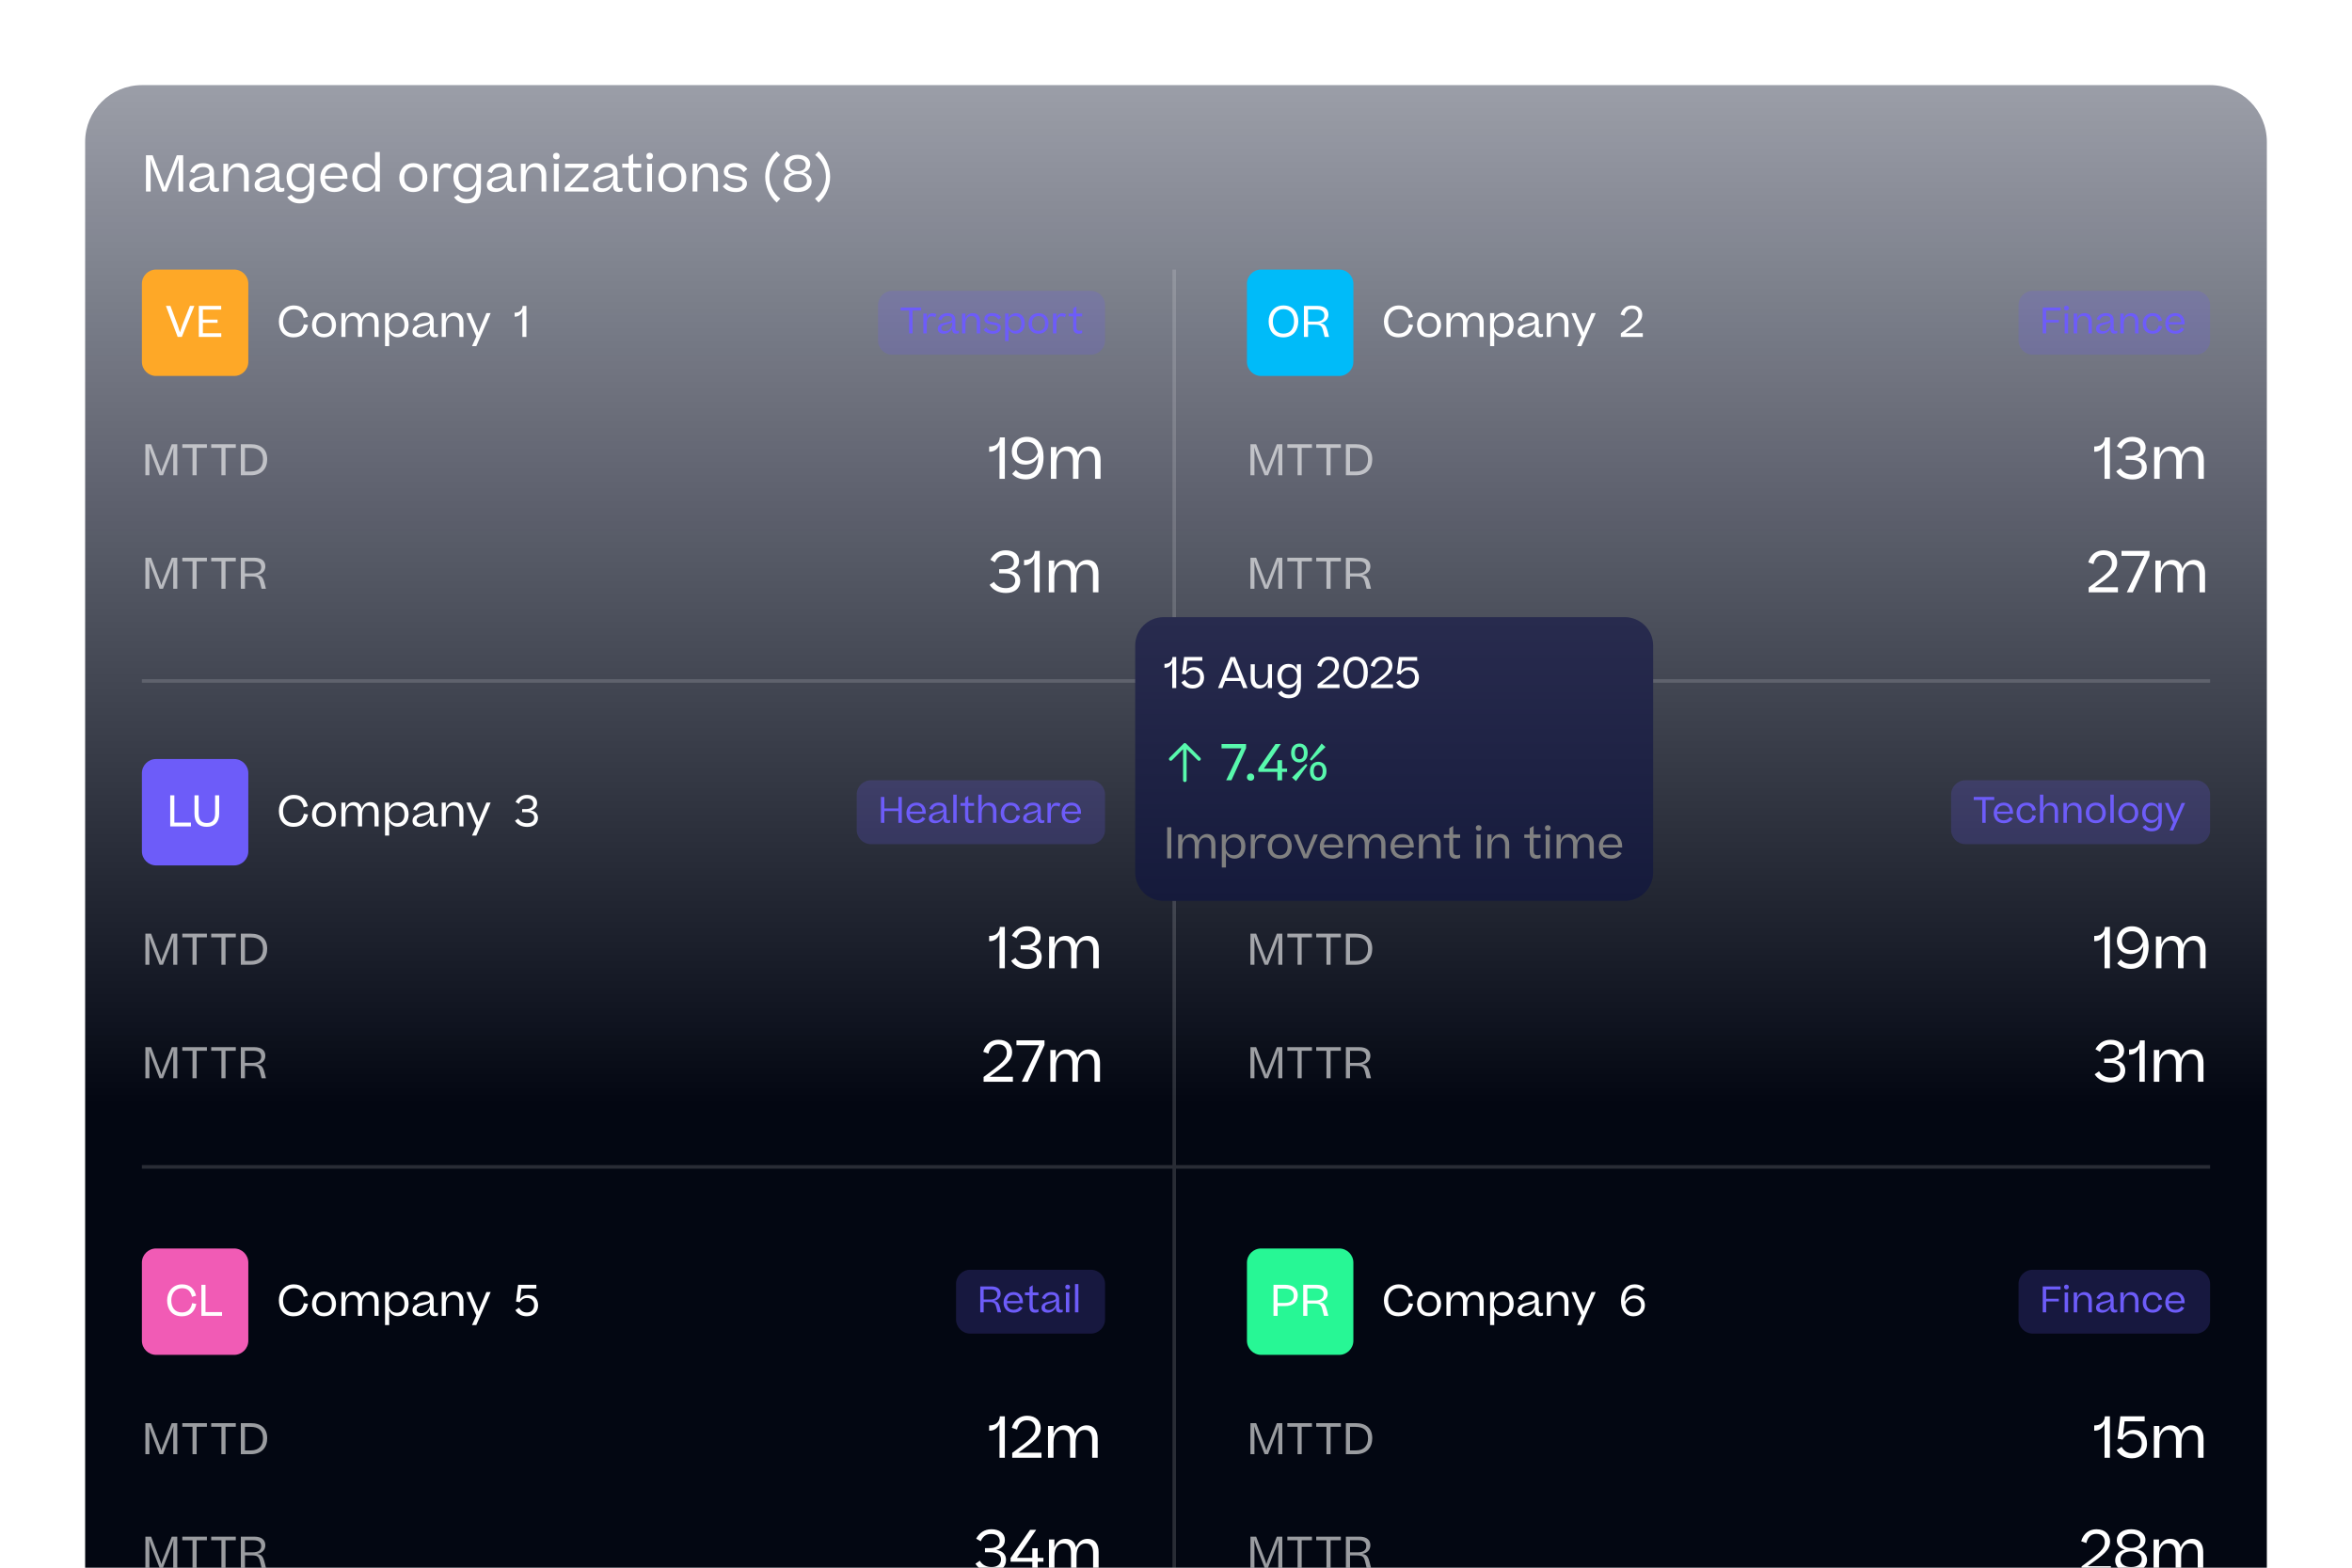 <?xml version="1.0" encoding="UTF-8"?> <svg xmlns="http://www.w3.org/2000/svg" width="663" height="442" viewBox="0 0 663 442" fill="none"><path fill="url(#paint0_linear_67_30484)" d="M0 0h663v442H0z"></path><g clip-path="url(#clip0_67_30484)"><path d="M24 40c0-8.837 7.163-16 16-16h583c8.837 0 16 7.163 16 16v402H24V40Z" fill="url(#paint1_linear_67_30484)"></path><path d="M49.828 43.78h1.806V54h-1.33v-7.532l.07-1.68-.518 1.666L46.93 54h-1.134l-2.884-7.532-.518-1.652.07 1.652V54h-1.316V43.78h1.876l3.066 8.078.294.98.308-.98 3.136-8.078Zm6.007 10.36c-1.666 0-2.464-.798-2.464-1.932 0-.896.406-1.428 1.036-1.806.546-.322 1.274-.532 2.436-.77 1.498-.336 2.184-.546 2.184-1.26 0-.672-.462-1.274-1.806-1.274-1.274 0-1.988.602-2.436 1.722l-1.218-.42c.672-1.554 1.946-2.394 3.71-2.394 1.946 0 3.052.966 3.052 2.646v3.234c0 .882.294 1.148.854 1.148.21 0 .378-.042.56-.098v.938c-.238.126-.588.238-.994.238-1.176 0-1.68-.546-1.68-1.876v-.392c-.49 1.428-1.778 2.296-3.234 2.296Zm.476-1.036c1.358 0 2.786-1.176 2.786-2.954v-.644c-.266.42-.896.63-2.114.896-1.442.322-2.24.644-2.24 1.596 0 .658.518 1.106 1.568 1.106ZM62.967 54v-7.84h1.344v2.016c.518-1.428 1.54-2.17 2.912-2.17 1.932 0 2.898 1.358 2.898 3.304V54h-1.344v-4.382c0-1.456-.546-2.478-2.086-2.478-1.4 0-2.366 1.078-2.366 3.094V54h-1.358Zm11.271.14c-1.666 0-2.464-.798-2.464-1.932 0-.896.406-1.428 1.036-1.806.546-.322 1.274-.532 2.436-.77 1.498-.336 2.184-.546 2.184-1.26 0-.672-.462-1.274-1.806-1.274-1.274 0-1.988.602-2.436 1.722l-1.218-.42c.672-1.554 1.946-2.394 3.71-2.394 1.946 0 3.052.966 3.052 2.646v3.234c0 .882.294 1.148.854 1.148.21 0 .378-.042.56-.098v.938c-.238.126-.588.238-.994.238-1.176 0-1.68-.546-1.68-1.876v-.392c-.49 1.428-1.778 2.296-3.234 2.296Zm.476-1.036c1.358 0 2.786-1.176 2.786-2.954v-.644c-.266.42-.896.63-2.114.896-1.442.322-2.24.644-2.24 1.596 0 .658.518 1.106 1.568 1.106Zm9.572.938c-1.862 0-3.5-1.316-3.5-3.962s1.736-4.046 3.598-4.046c1.372 0 2.324.672 2.814 1.848V46.16h1.344v6.972c0 2.87-1.526 4.214-3.99 4.214-1.68 0-2.842-.63-3.584-1.75l1.218-.728c.546.84 1.274 1.288 2.45 1.288 1.582 0 2.562-.868 2.562-2.968v-1.022c-.56 1.204-1.638 1.876-2.912 1.876Zm.462-1.134c1.722 0 2.548-1.26 2.548-2.842 0-1.652-.812-2.912-2.576-2.912-1.54 0-2.548 1.12-2.548 2.912 0 1.834 1.036 2.842 2.576 2.842Zm13.016-.588c-.616.98-1.68 1.82-3.458 1.82-2.688 0-4.018-1.75-4.018-4.004 0-2.24 1.484-4.13 3.976-4.13 2.45 0 3.668 1.778 3.668 4.004v.42h-6.328c.112 1.568 1.008 2.576 2.688 2.576 1.19 0 1.876-.532 2.338-1.33l1.134.644Zm-3.5-5.194c-1.54 0-2.464.966-2.632 2.436h4.97c-.084-1.428-.826-2.436-2.338-2.436Zm5.048 2.996c0-2.674 1.75-4.088 3.598-4.074 1.358 0 2.296.644 2.8 1.806v-4.998h1.358V54h-1.344v-1.792c-.56 1.232-1.666 1.904-2.94 1.904-1.862 0-3.472-1.316-3.472-3.99Zm3.92 2.856c1.722 0 2.59-1.302 2.59-2.912 0-1.652-.812-2.912-2.59-2.912-1.54 0-2.534 1.134-2.534 2.94 0 1.876.994 2.884 2.534 2.884Zm13.276 1.162c-2.562 0-3.948-1.75-3.948-4.06 0-2.268 1.484-4.074 3.962-4.074 2.506 0 3.934 1.792 3.934 4.074 0 2.254-1.442 4.06-3.948 4.06Zm0-1.148c1.736 0 2.576-1.218 2.576-2.912 0-1.736-.854-2.94-2.562-2.94-1.694 0-2.576 1.246-2.576 2.94 0 1.722.826 2.912 2.562 2.912Zm9.368-6.944c.63 0 1.12.154 1.484.378l-.434 1.218c-.392-.266-.84-.392-1.4-.392-1.092 0-1.946.896-1.946 2.884V54h-1.358v-7.84h1.344v2.002c.364-1.456 1.134-2.114 2.31-2.114Zm5.442 7.994c-1.862 0-3.5-1.316-3.5-3.962s1.736-4.046 3.598-4.046c1.372 0 2.324.672 2.814 1.848V46.16h1.344v6.972c0 2.87-1.526 4.214-3.99 4.214-1.68 0-2.842-.63-3.584-1.75l1.218-.728c.546.84 1.274 1.288 2.45 1.288 1.582 0 2.562-.868 2.562-2.968v-1.022c-.56 1.204-1.638 1.876-2.912 1.876Zm.462-1.134c1.722 0 2.548-1.26 2.548-2.842 0-1.652-.812-2.912-2.576-2.912-1.54 0-2.548 1.12-2.548 2.912 0 1.834 1.036 2.842 2.576 2.842Zm7.919 1.232c-1.666 0-2.464-.798-2.464-1.932 0-.896.406-1.428 1.036-1.806.546-.322 1.274-.532 2.436-.77 1.498-.336 2.184-.546 2.184-1.26 0-.672-.462-1.274-1.806-1.274-1.274 0-1.988.602-2.436 1.722l-1.218-.42c.672-1.554 1.946-2.394 3.71-2.394 1.946 0 3.052.966 3.052 2.646v3.234c0 .882.294 1.148.854 1.148.21 0 .378-.042.56-.098v.938c-.238.126-.588.238-.994.238-1.176 0-1.68-.546-1.68-1.876v-.392c-.49 1.428-1.778 2.296-3.234 2.296Zm.476-1.036c1.358 0 2.786-1.176 2.786-2.954v-.644c-.266.42-.896.63-2.114.896-1.442.322-2.24.644-2.24 1.596 0 .658.518 1.106 1.568 1.106Zm6.656.896v-7.84h1.344v2.016c.518-1.428 1.54-2.17 2.912-2.17 1.932 0 2.898 1.358 2.898 3.304V54h-1.344v-4.382c0-1.456-.546-2.478-2.086-2.478-1.4 0-2.366 1.078-2.366 3.094V54h-1.358Zm9.06-9.982c0-.546.336-.938.938-.938.588 0 .938.392.938.938 0 .546-.35.924-.938.924-.602 0-.938-.378-.938-.924Zm1.596 2.142V54h-1.358v-7.84h1.358Zm8.37 1.12-5.25 5.544h5.292V54h-6.706v-1.134l5.236-5.544h-5.138V46.16h6.566v1.12Zm3.729 6.86c-1.666 0-2.464-.798-2.464-1.932 0-.896.406-1.428 1.036-1.806.546-.322 1.274-.532 2.436-.77 1.498-.336 2.184-.546 2.184-1.26 0-.672-.462-1.274-1.806-1.274-1.274 0-1.988.602-2.436 1.722l-1.218-.42c.672-1.554 1.946-2.394 3.71-2.394 1.946 0 3.052.966 3.052 2.646v3.234c0 .882.294 1.148.854 1.148.21 0 .378-.042.56-.098v.938c-.238.126-.588.238-.994.238-1.176 0-1.68-.546-1.68-1.876v-.392c-.49 1.428-1.778 2.296-3.234 2.296Zm.476-1.036c1.358 0 2.786-1.176 2.786-2.954v-.644c-.266.42-.896.63-2.114.896-1.442.322-2.24.644-2.24 1.596 0 .658.518 1.106 1.568 1.106Zm10.685-.336v1.106c-.364.168-.798.266-1.316.266-1.596 0-2.24-.826-2.24-2.534V47.28h-1.792v-1.12h1.806v-2.072l1.274-.77v2.842h2.268v1.12h-2.268v4.172c0 1.148.42 1.526 1.246 1.526.406 0 .686-.084 1.022-.21Zm1.449-8.75c0-.546.336-.938.938-.938.588 0 .938.392.938.938 0 .546-.35.924-.938.924-.602 0-.938-.378-.938-.924Zm1.596 2.142V54h-1.358v-7.84h1.358Zm5.724 7.98c-2.562 0-3.948-1.75-3.948-4.06 0-2.268 1.484-4.074 3.962-4.074 2.506 0 3.934 1.792 3.934 4.074 0 2.254-1.442 4.06-3.948 4.06Zm0-1.148c1.736 0 2.576-1.218 2.576-2.912 0-1.736-.854-2.94-2.562-2.94-1.694 0-2.576 1.246-2.576 2.94 0 1.722.826 2.912 2.562 2.912ZM195.229 54v-7.84h1.344v2.016c.518-1.428 1.54-2.17 2.912-2.17 1.932 0 2.898 1.358 2.898 3.304V54h-1.344v-4.382c0-1.456-.546-2.478-2.086-2.478-1.4 0-2.366 1.078-2.366 3.094V54h-1.358Zm8.514-1.456 1.008-.91c.63.896 1.484 1.386 2.758 1.386 1.288 0 1.806-.658 1.806-1.302 0-.896-1.092-1.05-2.702-1.288-1.666-.252-2.576-.77-2.576-2.072 0-1.372 1.162-2.38 3.038-2.38 1.624 0 2.73.546 3.584 1.68l-1.05.882c-.63-.966-1.428-1.414-2.59-1.414-1.246 0-1.764.56-1.764 1.232 0 .784.77.994 2.296 1.218 1.722.252 3.01.644 3.01 2.142 0 1.316-1.092 2.436-3.08 2.436-1.82 0-2.996-.616-3.738-1.61Zm11.958-2.688c0-2.702 1.232-5.404 3.248-7.224l.994 1.078c-2.142 1.512-3.052 3.976-3.052 6.146 0 2.156.924 4.606 3.08 6.132l-1.022 1.12c-2.016-1.806-3.248-4.536-3.248-7.252Zm13.085 1.344c0 1.82-1.582 2.94-3.934 2.94-2.436 0-3.92-1.008-3.92-2.828 0-1.274.896-2.31 2.366-2.66-1.148-.294-1.974-1.064-1.974-2.338 0-1.596 1.442-2.674 3.542-2.674 2.086 0 3.528 1.064 3.528 2.646 0 1.232-.812 2.03-1.946 2.352 1.428.336 2.338 1.288 2.338 2.562Zm-3.92-2.94c1.274 0 2.282-.546 2.282-1.694 0-1.078-.826-1.806-2.268-1.806-1.442 0-2.296.728-2.296 1.82 0 1.148 1.022 1.68 2.282 1.68Zm0 4.704c1.638 0 2.618-.784 2.618-1.946 0-1.386-1.26-1.904-2.604-1.904s-2.632.56-2.632 1.932c0 1.12.924 1.918 2.618 1.918Zm9.139-3.108c0 2.716-1.232 5.432-3.248 7.252l-1.022-1.12c2.156-1.526 3.08-3.976 3.08-6.132 0-2.17-.896-4.634-3.038-6.146l1.008-1.078c2.002 1.806 3.22 4.522 3.22 7.224Z" fill="#fff"></path><path d="M40 80c0-2.209 1.791-4 4-4h22c2.209 0 4 1.791 4 4v22c0 2.209-1.791 4-4 4H44c-2.209 0-4-1.791-4-4V80Z" fill="#FEA827"></path><path d="M54.792 86.24 51.252 95h-1.164l-3.324-8.76h1.272l2.04 5.448.648 2.016.684-2.016 2.136-5.448h1.248ZM56.039 95v-8.76h6.312v1.044h-5.16v2.832h4.14v.9h-4.14v2.928h5.184V95h-6.336ZM86.772 89.312l-1.164.324c-.336-1.488-1.08-2.436-2.784-2.436-1.944 0-3.036 1.56-3.036 3.42 0 1.86.9 3.42 2.976 3.42 1.788 0 2.628-1.092 2.892-2.628l1.176.228c-.408 2.028-1.656 3.48-4.068 3.48-2.916 0-4.152-2.112-4.152-4.5 0-2.376 1.536-4.5 4.212-4.5 2.268 0 3.48 1.296 3.948 3.192Zm4.563 5.808c-2.196 0-3.384-1.5-3.384-3.48 0-1.944 1.272-3.492 3.396-3.492 2.148 0 3.372 1.536 3.372 3.492 0 1.932-1.236 3.48-3.384 3.48Zm0-.984c1.488 0 2.208-1.044 2.208-2.496 0-1.488-.732-2.52-2.196-2.52-1.452 0-2.208 1.068-2.208 2.52 0 1.476.708 2.496 2.196 2.496Zm6.062-2.364V95h-1.164v-6.72h1.152v1.728c.432-1.224 1.26-1.86 2.376-1.86 1.236 0 1.944.696 2.196 1.824.444-1.2 1.332-1.824 2.46-1.824 1.548 0 2.316 1.152 2.316 2.808V95h-1.164v-3.78c0-1.236-.372-2.1-1.596-2.1-1.128 0-1.908.888-1.908 2.616V95h-1.164v-3.828c0-1.236-.372-2.052-1.596-2.052-1.128 0-1.908.936-1.908 2.652Zm17.789-.18c0 2.256-1.356 3.504-3 3.504-1.188 0-2.04-.6-2.484-1.596v4.092h-1.164V88.28h1.164v1.536c.492-1.08 1.464-1.644 2.568-1.644 1.548 0 2.916 1.092 2.916 3.42Zm-3.312 2.532c1.344 0 2.136-.96 2.136-2.508 0-1.608-.864-2.484-2.172-2.484-1.464 0-2.232 1.128-2.232 2.508 0 1.404.744 2.484 2.268 2.484Zm6.523.996c-1.428 0-2.112-.684-2.112-1.656 0-.768.348-1.224.888-1.548.468-.276 1.092-.456 2.088-.66 1.284-.288 1.872-.468 1.872-1.08 0-.576-.396-1.092-1.548-1.092-1.092 0-1.704.516-2.088 1.476l-1.044-.36c.576-1.332 1.668-2.052 3.18-2.052 1.668 0 2.616.828 2.616 2.268v2.772c0 .756.252.984.732.984.18 0 .324-.036.48-.084v.804c-.204.108-.504.204-.852.204-1.008 0-1.44-.468-1.44-1.608v-.336c-.42 1.224-1.524 1.968-2.772 1.968Zm.408-.888c1.164 0 2.388-1.008 2.388-2.532v-.552c-.228.36-.768.54-1.812.768-1.236.276-1.92.552-1.92 1.368 0 .564.444.948 1.344.948Zm5.705.768v-6.72h1.152v1.728c.444-1.224 1.32-1.86 2.496-1.86 1.656 0 2.484 1.164 2.484 2.832V95h-1.152v-3.756c0-1.248-.468-2.124-1.788-2.124-1.2 0-2.028.924-2.028 2.652V95h-1.164Zm13.806-6.72-4.056 9.312h-1.212l1.224-2.724-2.808-6.588h1.2l1.872 4.476.348 1.032.372-1.044 1.86-4.464h1.2Zm10.068-2.04V95h-1.128v-7.2c-.36.96-1.152 1.476-2.052 1.476h-.132V88.16h.06c1.248 0 2.124-.552 2.196-1.92h1.056Z" fill="#fff"></path><path d="M247.5 86c0-2.209 1.791-4 4-4h56c2.209 0 4 1.791 4 4v10c0 2.209-1.791 4-4 4h-56c-2.209 0-4-1.791-4-4V86Z" fill="#6D5CF9" fill-opacity=".2"></path><path d="M253.87 87.56v-.86h5.78v.86h-2.41V94h-.97v-6.44h-2.4Zm9.016.76c.45 0 .8.11 1.06.27l-.31.87c-.28-.19-.6-.28-1-.28-.78 0-1.39.64-1.39 2.06V94h-.97v-5.6h.96v1.43c.26-1.04.81-1.51 1.65-1.51Zm3.204 5.78c-1.19 0-1.76-.57-1.76-1.38 0-.64.29-1.02.74-1.29.39-.23.91-.38 1.74-.55 1.07-.24 1.56-.39 1.56-.9 0-.48-.33-.91-1.29-.91-.91 0-1.42.43-1.74 1.23l-.87-.3c.48-1.11 1.39-1.71 2.65-1.71 1.39 0 2.18.69 2.18 1.89v2.31c0 .63.21.82.61.82.15 0 .27-.03.4-.07v.67c-.17.09-.42.17-.71.17-.84 0-1.2-.39-1.2-1.34v-.28c-.35 1.02-1.27 1.64-2.31 1.64Zm.34-.74c.97 0 1.99-.84 1.99-2.11v-.46c-.19.3-.64.45-1.51.64-1.03.23-1.6.46-1.6 1.14 0 .47.37.79 1.12.79Zm4.754.64v-5.6h.96v1.44c.37-1.02 1.1-1.55 2.08-1.55 1.38 0 2.07.97 2.07 2.36V94h-.96v-3.13c0-1.04-.39-1.77-1.49-1.77-1 0-1.69.77-1.69 2.21V94h-.97Zm6.082-1.04.72-.65c.45.64 1.06.99 1.97.99.92 0 1.29-.47 1.29-.93 0-.64-.78-.75-1.93-.92-1.19-.18-1.84-.55-1.84-1.48 0-.98.83-1.7 2.17-1.7 1.16 0 1.95.39 2.56 1.2l-.75.63c-.45-.69-1.02-1.01-1.85-1.01-.89 0-1.26.4-1.26.88 0 .56.55.71 1.64.87 1.23.18 2.15.46 2.15 1.53 0 .94-.78 1.74-2.2 1.74-1.3 0-2.14-.44-2.67-1.15Zm11.607-1.8c0 1.88-1.13 2.92-2.5 2.92-.99 0-1.7-.5-2.07-1.33v3.41h-.97V88.4h.97v1.28c.41-.9 1.22-1.37 2.14-1.37 1.29 0 2.43.91 2.43 2.85Zm-2.76 2.11c1.12 0 1.78-.8 1.78-2.09 0-1.34-.72-2.07-1.81-2.07-1.22 0-1.86.94-1.86 2.09 0 1.17.62 2.07 1.89 2.07Zm6.634.83c-1.83 0-2.82-1.25-2.82-2.9 0-1.62 1.06-2.91 2.83-2.91 1.79 0 2.81 1.28 2.81 2.91 0 1.61-1.03 2.9-2.82 2.9Zm0-.82c1.24 0 1.84-.87 1.84-2.08 0-1.24-.61-2.1-1.83-2.1-1.21 0-1.84.89-1.84 2.1 0 1.23.59 2.08 1.83 2.08Zm6.692-4.96c.45 0 .8.11 1.06.27l-.31.87c-.28-.19-.6-.28-1-.28-.78 0-1.39.64-1.39 2.06V94h-.97v-5.6h.96v1.43c.26-1.04.81-1.51 1.65-1.51Zm5.609 4.8v.79c-.26.12-.57.19-.94.19-1.14 0-1.6-.59-1.6-1.81V89.2h-1.28v-.8h1.29v-1.48l.91-.55v2.03h1.62v.8h-1.62v2.98c0 .82.3 1.09.89 1.09.29 0 .49-.06.73-.15Z" fill="#6D5CF9"></path><path d="M48.424 125.24h1.548V134h-1.14v-6.456l.06-1.44-.444 1.428L45.94 134h-.972l-2.472-6.456-.444-1.416.06 1.416V134h-1.128v-8.76h1.608l2.628 6.924.252.84.264-.84 2.688-6.924Zm2.965 1.032v-1.032h6.936v1.032h-2.892V134h-1.164v-7.728h-2.88Zm8.145 0v-1.032h6.936v1.032h-2.892V134h-1.164v-7.728h-2.88ZM67.89 134v-8.76h2.736c3.036 0 4.692 1.488 4.692 4.272 0 2.604-1.572 4.488-4.584 4.488h-2.844Zm2.724-7.704h-1.56v6.636h1.668c2.316 0 3.408-1.368 3.408-3.42 0-2.16-1.176-3.216-3.516-3.216Z" fill="#fff" fill-opacity=".6"></path><path d="M283.252 123.32V135h-1.504v-9.6c-.48 1.28-1.536 1.968-2.736 1.968h-.176v-1.488h.08c1.664 0 2.832-.736 2.928-2.56h1.408Zm5.951 11.84c-1.792 0-3.04-.592-3.888-1.568l1.056-1.088c.704.88 1.536 1.28 2.864 1.28 2.08 0 3.424-1.552 3.424-4.848v-.144c-.72 1.456-2.048 2.208-3.632 2.208-2.24 0-3.808-1.424-3.808-3.728 0-2.16 1.584-4.112 4.24-4.112 3.264 0 4.704 2.528 4.704 5.696 0 4.144-2.096 6.304-4.96 6.304Zm-2.56-7.888c0 1.696 1.136 2.608 2.704 2.608 1.44 0 2.704-.704 3.2-2.4-.336-1.888-1.36-2.912-3.104-2.912-1.808 0-2.8 1.168-2.8 2.704Zm11.141 3.424V135h-1.552v-8.96h1.536v2.304c.576-1.632 1.68-2.48 3.168-2.48 1.648 0 2.592.928 2.928 2.432.592-1.6 1.776-2.432 3.28-2.432 2.064 0 3.088 1.536 3.088 3.744V135h-1.552v-5.04c0-1.648-.496-2.8-2.128-2.8-1.504 0-2.544 1.184-2.544 3.488V135h-1.552v-5.104c0-1.648-.496-2.736-2.128-2.736-1.504 0-2.544 1.248-2.544 3.536Z" fill="#fff"></path><path d="M48.424 157.24h1.548V166h-1.14v-6.456l.06-1.44-.444 1.428L45.94 166h-.972l-2.472-6.456-.444-1.416.06 1.416V166h-1.128v-8.76h1.608l2.628 6.924.252.84.264-.84 2.688-6.924Zm2.965 1.032v-1.032h6.936v1.032h-2.892V166h-1.164v-7.728h-2.88Zm8.145 0v-1.032h6.936v1.032h-2.892V166h-1.164v-7.728h-2.88Zm11.38 4.26h-1.86V166h-1.164v-8.76h3.78c2.148 0 3.12.984 3.12 2.448 0 1.368-.984 2.196-2.28 2.424.456.06.792.18 1.08.384.456.336.708.936.972 1.908l.408 1.596h-1.236l-.384-1.572c-.372-1.584-.78-1.896-2.436-1.896Zm.456-4.272h-2.316v3.408h2.22c1.476 0 2.364-.6 2.364-1.728 0-1.056-.648-1.68-2.268-1.68Z" fill="#fff" fill-opacity=".6"></path><path d="m278.964 164.888 1.232-.848c.72 1.216 1.904 1.776 3.36 1.776 1.68 0 2.624-.88 2.624-2.144 0-1.504-1.296-2.016-3.04-2.016h-1.488v-1.168h1.376c1.68 0 2.784-.704 2.784-1.984 0-1.312-.928-2.016-2.4-2.016s-2.368.72-2.944 2.064l-1.296-.736c.88-1.6 2.288-2.656 4.304-2.656 2.192 0 3.792 1.104 3.792 3.04 0 1.488-.944 2.432-2.416 2.784 1.728.288 2.736 1.2 2.736 2.848 0 1.984-1.52 3.36-3.984 3.36-2.064 0-3.696-.8-4.64-2.304Zm14.116-9.568V167h-1.504v-9.6c-.48 1.28-1.536 1.968-2.736 1.968h-.176v-1.488h.08c1.664 0 2.832-.736 2.928-2.56h1.408Zm4.111 7.376V167h-1.552v-8.96h1.536v2.304c.576-1.632 1.68-2.48 3.168-2.48 1.648 0 2.592.928 2.928 2.432.592-1.6 1.776-2.432 3.28-2.432 2.064 0 3.088 1.536 3.088 3.744V167h-1.552v-5.04c0-1.648-.496-2.8-2.128-2.8-1.504 0-2.544 1.184-2.544 3.488V167h-1.552v-5.104c0-1.648-.496-2.736-2.128-2.736-1.504 0-2.544 1.248-2.544 3.536Z" fill="#fff"></path><path d="M351.5 80c0-2.209 1.791-4 4-4h22c2.209 0 4 1.791 4 4v22c0 2.209-1.791 4-4 4h-22c-2.209 0-4-1.791-4-4V80Z" fill="#00BBF9"></path><path d="M361.764 95.12c-2.892 0-4.152-2.088-4.152-4.512 0-2.388 1.5-4.488 4.176-4.488 2.82 0 4.188 2.064 4.188 4.488 0 2.388-1.392 4.512-4.212 4.512Zm.012-1.056c2.076 0 3-1.596 3-3.456 0-1.896-.948-3.444-2.988-3.444-1.944 0-2.988 1.584-2.988 3.444 0 1.86.888 3.456 2.976 3.456Zm8.806-2.532h-1.86V95h-1.164v-8.76h3.78c2.148 0 3.12.984 3.12 2.448 0 1.368-.984 2.196-2.28 2.424.456.06.792.18 1.08.384.456.336.708.936.972 1.908l.408 1.596h-1.236l-.384-1.572c-.372-1.584-.78-1.896-2.436-1.896Zm.456-4.272h-2.316v3.408h2.22c1.476 0 2.364-.6 2.364-1.728 0-1.056-.648-1.68-2.268-1.68ZM398.272 89.312l-1.164.324c-.336-1.488-1.08-2.436-2.784-2.436-1.944 0-3.036 1.56-3.036 3.42 0 1.86.9 3.42 2.976 3.42 1.788 0 2.628-1.092 2.892-2.628l1.176.228c-.408 2.028-1.656 3.48-4.068 3.48-2.916 0-4.152-2.112-4.152-4.5 0-2.376 1.536-4.5 4.212-4.5 2.268 0 3.48 1.296 3.948 3.192Zm4.563 5.808c-2.196 0-3.384-1.5-3.384-3.48 0-1.944 1.272-3.492 3.396-3.492 2.148 0 3.372 1.536 3.372 3.492 0 1.932-1.236 3.48-3.384 3.48Zm0-.984c1.488 0 2.208-1.044 2.208-2.496 0-1.488-.732-2.52-2.196-2.52-1.452 0-2.208 1.068-2.208 2.52 0 1.476.708 2.496 2.196 2.496Zm6.062-2.364V95h-1.164v-6.72h1.152v1.728c.432-1.224 1.26-1.86 2.376-1.86 1.236 0 1.944.696 2.196 1.824.444-1.2 1.332-1.824 2.46-1.824 1.548 0 2.316 1.152 2.316 2.808V95h-1.164v-3.78c0-1.236-.372-2.1-1.596-2.1-1.128 0-1.908.888-1.908 2.616V95h-1.164v-3.828c0-1.236-.372-2.052-1.596-2.052-1.128 0-1.908.936-1.908 2.652Zm17.789-.18c0 2.256-1.356 3.504-3 3.504-1.188 0-2.04-.6-2.484-1.596v4.092h-1.164V88.28h1.164v1.536c.492-1.08 1.464-1.644 2.568-1.644 1.548 0 2.916 1.092 2.916 3.42Zm-3.312 2.532c1.344 0 2.136-.96 2.136-2.508 0-1.608-.864-2.484-2.172-2.484-1.464 0-2.232 1.128-2.232 2.508 0 1.404.744 2.484 2.268 2.484Zm6.523.996c-1.428 0-2.112-.684-2.112-1.656 0-.768.348-1.224.888-1.548.468-.276 1.092-.456 2.088-.66 1.284-.288 1.872-.468 1.872-1.08 0-.576-.396-1.092-1.548-1.092-1.092 0-1.704.516-2.088 1.476l-1.044-.36c.576-1.332 1.668-2.052 3.18-2.052 1.668 0 2.616.828 2.616 2.268v2.772c0 .756.252.984.732.984.18 0 .324-.036.48-.084v.804c-.204.108-.504.204-.852.204-1.008 0-1.44-.468-1.44-1.608v-.336c-.42 1.224-1.524 1.968-2.772 1.968Zm.408-.888c1.164 0 2.388-1.008 2.388-2.532v-.552c-.228.36-.768.54-1.812.768-1.236.276-1.92.552-1.92 1.368 0 .564.444.948 1.344.948Zm5.705.768v-6.72h1.152v1.728c.444-1.224 1.32-1.86 2.496-1.86 1.656 0 2.484 1.164 2.484 2.832V95h-1.152v-3.756c0-1.248-.468-2.124-1.788-2.124-1.2 0-2.028.924-2.028 2.652V95h-1.164Zm13.806-6.72-4.056 9.312h-1.212l1.224-2.724-2.808-6.588h1.2l1.872 4.476.348 1.032.372-1.044 1.86-4.464h1.2Zm10.236-2.16c1.896 0 2.868 1.176 2.868 2.568 0 1.836-1.368 2.82-4.74 5.244h4.908V95h-6.192v-1.02c3.996-2.928 4.908-3.78 4.908-5.172 0-.984-.612-1.716-1.764-1.716-.996 0-1.8.528-2.124 1.956l-1.104-.384c.516-1.704 1.728-2.544 3.24-2.544Z" fill="#fff"></path><path d="M569 86c0-2.209 1.791-4 4-4h46c2.209 0 4 1.791 4 4v10c0 2.209-1.791 4-4 4h-46c-2.209 0-4-1.791-4-4V86Z" fill="#6D5CF9" fill-opacity=".2"></path><path d="M575.82 94v-7.3h5.03v.87h-4.06v2.61h3.56v.75h-3.56V94h-.97Zm6.011-7.13c0-.39.24-.67.67-.67.42 0 .67.28.67.67s-.25.66-.67.66c-.43 0-.67-.27-.67-.66Zm1.14 1.53V94h-.97v-5.6h.97Zm1.588 5.6v-5.6h.96v1.44c.37-1.02 1.1-1.55 2.08-1.55 1.38 0 2.07.97 2.07 2.36V94h-.96v-3.13c0-1.04-.39-1.77-1.49-1.77-1 0-1.69.77-1.69 2.21V94h-.97Zm8.051.1c-1.19 0-1.76-.57-1.76-1.38 0-.64.29-1.02.74-1.29.39-.23.91-.38 1.74-.55 1.07-.24 1.56-.39 1.56-.9 0-.48-.33-.91-1.29-.91-.91 0-1.42.43-1.74 1.23l-.87-.3c.48-1.11 1.39-1.71 2.65-1.71 1.39 0 2.18.69 2.18 1.89v2.31c0 .63.21.82.61.82.15 0 .27-.03.4-.07v.67c-.17.09-.42.17-.71.17-.84 0-1.2-.39-1.2-1.34v-.28c-.35 1.02-1.27 1.64-2.31 1.64Zm.34-.74c.97 0 1.99-.84 1.99-2.11v-.46c-.19.3-.64.45-1.51.64-1.03.23-1.6.46-1.6 1.14 0 .47.37.79 1.12.79Zm4.754.64v-5.6h.96v1.44c.37-1.02 1.1-1.55 2.08-1.55 1.38 0 2.07.97 2.07 2.36V94h-.96v-3.13c0-1.04-.39-1.77-1.49-1.77-1 0-1.69.77-1.69 2.21V94h-.97Zm11.761-3.61-.99.21c-.15-.89-.63-1.5-1.65-1.5-1.2 0-1.83.89-1.83 2.1 0 1.23.58 2.07 1.82 2.07 1 0 1.47-.54 1.69-1.46l.98.23c-.31 1.17-1.15 2.06-2.67 2.06-1.84 0-2.8-1.25-2.8-2.9 0-1.62 1.05-2.91 2.83-2.91 1.58 0 2.34.89 2.62 2.1Zm6.238 2.41c-.44.7-1.2 1.3-2.47 1.3-1.92 0-2.87-1.25-2.87-2.86 0-1.6 1.06-2.95 2.84-2.95 1.75 0 2.62 1.27 2.62 2.86v.3h-4.52c.08 1.12.72 1.84 1.92 1.84.85 0 1.34-.38 1.67-.95l.81.46Zm-2.5-3.71c-1.1 0-1.76.69-1.88 1.74h3.55c-.06-1.02-.59-1.74-1.67-1.74Z" fill="#6D5CF9"></path><path d="M359.924 125.24h1.548V134h-1.14v-6.456l.06-1.44-.444 1.428L357.44 134h-.972l-2.472-6.456-.444-1.416.06 1.416V134h-1.128v-8.76h1.608l2.628 6.924.252.84.264-.84 2.688-6.924Zm2.965 1.032v-1.032h6.936v1.032h-2.892V134h-1.164v-7.728h-2.88Zm8.145 0v-1.032h6.936v1.032h-2.892V134h-1.164v-7.728h-2.88ZM379.39 134v-8.76h2.736c3.036 0 4.692 1.488 4.692 4.272 0 2.604-1.572 4.488-4.584 4.488h-2.844Zm2.724-7.704h-1.56v6.636h1.668c2.316 0 3.408-1.368 3.408-3.42 0-2.16-1.176-3.216-3.516-3.216Z" fill="#fff" fill-opacity=".6"></path><path d="M594.752 123.32V135h-1.504v-9.6c-.48 1.28-1.536 1.968-2.736 1.968h-.176v-1.488h.08c1.664 0 2.832-.736 2.928-2.56h1.408Zm1.775 9.568 1.232-.848c.72 1.216 1.904 1.776 3.36 1.776 1.68 0 2.624-.88 2.624-2.144 0-1.504-1.296-2.016-3.04-2.016h-1.488v-1.168h1.376c1.68 0 2.784-.704 2.784-1.984 0-1.312-.928-2.016-2.4-2.016s-2.368.72-2.944 2.064l-1.296-.736c.88-1.6 2.288-2.656 4.304-2.656 2.192 0 3.792 1.104 3.792 3.04 0 1.488-.944 2.432-2.416 2.784 1.727.288 2.736 1.2 2.736 2.848 0 1.984-1.52 3.36-3.984 3.36-2.064 0-3.696-.8-4.64-2.304Zm12.257-2.192V135h-1.552v-8.96h1.536v2.304c.576-1.632 1.68-2.48 3.168-2.48 1.648 0 2.592.928 2.928 2.432.592-1.6 1.776-2.432 3.28-2.432 2.064 0 3.088 1.536 3.088 3.744V135h-1.552v-5.04c0-1.648-.496-2.8-2.128-2.8-1.504 0-2.544 1.184-2.544 3.488V135h-1.552v-5.104c0-1.648-.496-2.736-2.128-2.736-1.504 0-2.544 1.248-2.544 3.536Z" fill="#fff"></path><path d="M359.924 157.24h1.548V166h-1.14v-6.456l.06-1.44-.444 1.428L357.44 166h-.972l-2.472-6.456-.444-1.416.06 1.416V166h-1.128v-8.76h1.608l2.628 6.924.252.84.264-.84 2.688-6.924Zm2.965 1.032v-1.032h6.936v1.032h-2.892V166h-1.164v-7.728h-2.88Zm8.145 0v-1.032h6.936v1.032h-2.892V166h-1.164v-7.728h-2.88Zm11.38 4.26h-1.86V166h-1.164v-8.76h3.78c2.148 0 3.12.984 3.12 2.448 0 1.368-.984 2.196-2.28 2.424.456.06.792.18 1.08.384.456.336.708.936.972 1.908l.408 1.596h-1.236l-.384-1.572c-.372-1.584-.78-1.896-2.436-1.896Zm.456-4.272h-2.316v3.408h2.22c1.476 0 2.364-.6 2.364-1.728 0-1.056-.648-1.68-2.268-1.68Z" fill="#fff" fill-opacity=".6"></path><path d="M592.976 155.16c2.528 0 3.824 1.568 3.824 3.424 0 2.448-1.824 3.76-6.32 6.992h6.544V167h-8.256v-1.36c5.328-3.904 6.544-5.04 6.544-6.896 0-1.312-.816-2.288-2.352-2.288-1.328 0-2.4.704-2.832 2.608l-1.472-.512c.688-2.272 2.304-3.392 4.32-3.392Zm6.537 11.84 4.928-10.288h-6.416v-1.392h7.904v1.312L601.209 167h-1.696Zm9.615-4.304V167h-1.552v-8.96h1.536v2.304c.576-1.632 1.68-2.48 3.168-2.48 1.648 0 2.592.928 2.928 2.432.592-1.6 1.776-2.432 3.28-2.432 2.064 0 3.088 1.536 3.088 3.744V167h-1.552v-5.04c0-1.648-.496-2.8-2.128-2.8-1.504 0-2.544 1.184-2.544 3.488V167H613.8v-5.104c0-1.648-.496-2.736-2.128-2.736-1.504 0-2.544 1.248-2.544 3.536Z" fill="#fff"></path><path d="M331 76v377M623 192H40M623 329H40" stroke="#fff" stroke-opacity=".15"></path><path d="M40 218c0-2.209 1.791-4 4-4h22c2.209 0 4 1.791 4 4v22c0 2.209-1.791 4-4 4H44c-2.209 0-4-1.791-4-4v-22Z" fill="#6D5CF9"></path><path d="M47.984 233v-8.76h1.164v7.692h4.668V233h-5.832Zm12.649-8.76h1.152v5.172c0 2.484-1.404 3.708-3.504 3.708-2.208 0-3.456-1.164-3.456-3.708v-5.172h1.164v5.1c0 1.788.744 2.7 2.292 2.7 1.596 0 2.352-.912 2.352-2.7v-5.1ZM86.772 227.312l-1.164.324c-.336-1.488-1.08-2.436-2.784-2.436-1.944 0-3.036 1.56-3.036 3.42 0 1.86.9 3.42 2.976 3.42 1.788 0 2.628-1.092 2.892-2.628l1.176.228c-.408 2.028-1.656 3.48-4.068 3.48-2.916 0-4.152-2.112-4.152-4.5 0-2.376 1.536-4.5 4.212-4.5 2.268 0 3.48 1.296 3.948 3.192Zm4.563 5.808c-2.196 0-3.384-1.5-3.384-3.48 0-1.944 1.272-3.492 3.396-3.492 2.148 0 3.372 1.536 3.372 3.492 0 1.932-1.236 3.48-3.384 3.48Zm0-.984c1.488 0 2.208-1.044 2.208-2.496 0-1.488-.732-2.52-2.196-2.52-1.452 0-2.208 1.068-2.208 2.52 0 1.476.708 2.496 2.196 2.496Zm6.062-2.364V233h-1.164v-6.72h1.152v1.728c.432-1.224 1.26-1.86 2.376-1.86 1.236 0 1.944.696 2.196 1.824.444-1.2 1.332-1.824 2.46-1.824 1.548 0 2.316 1.152 2.316 2.808V233h-1.164v-3.78c0-1.236-.372-2.1-1.596-2.1-1.128 0-1.908.888-1.908 2.616V233h-1.164v-3.828c0-1.236-.372-2.052-1.596-2.052-1.128 0-1.908.936-1.908 2.652Zm17.789-.18c0 2.256-1.356 3.504-3 3.504-1.188 0-2.04-.6-2.484-1.596v4.092h-1.164v-9.312h1.164v1.536c.492-1.08 1.464-1.644 2.568-1.644 1.548 0 2.916 1.092 2.916 3.42Zm-3.312 2.532c1.344 0 2.136-.96 2.136-2.508 0-1.608-.864-2.484-2.172-2.484-1.464 0-2.232 1.128-2.232 2.508 0 1.404.744 2.484 2.268 2.484Zm6.523.996c-1.428 0-2.112-.684-2.112-1.656 0-.768.348-1.224.888-1.548.468-.276 1.092-.456 2.088-.66 1.284-.288 1.872-.468 1.872-1.08 0-.576-.396-1.092-1.548-1.092-1.092 0-1.704.516-2.088 1.476l-1.044-.36c.576-1.332 1.668-2.052 3.18-2.052 1.668 0 2.616.828 2.616 2.268v2.772c0 .756.252.984.732.984.18 0 .324-.036.48-.084v.804c-.204.108-.504.204-.852.204-1.008 0-1.44-.468-1.44-1.608v-.336c-.42 1.224-1.524 1.968-2.772 1.968Zm.408-.888c1.164 0 2.388-1.008 2.388-2.532v-.552c-.228.36-.768.54-1.812.768-1.236.276-1.92.552-1.92 1.368 0 .564.444.948 1.344.948Zm5.705.768v-6.72h1.152v1.728c.444-1.224 1.32-1.86 2.496-1.86 1.656 0 2.484 1.164 2.484 2.832V233h-1.152v-3.756c0-1.248-.468-2.124-1.788-2.124-1.2 0-2.028.924-2.028 2.652V233h-1.164Zm13.806-6.72-4.056 9.312h-1.212l1.224-2.724-2.808-6.588h1.2l1.872 4.476.348 1.032.372-1.044 1.86-4.464h1.2Zm6.852 5.136.924-.636c.54.912 1.428 1.332 2.52 1.332 1.26 0 1.968-.66 1.968-1.608 0-1.128-.972-1.512-2.28-1.512h-1.116v-.876h1.032c1.26 0 2.088-.528 2.088-1.488 0-.984-.696-1.512-1.8-1.512s-1.776.54-2.208 1.548l-.972-.552c.66-1.2 1.716-1.992 3.228-1.992 1.644 0 2.844.828 2.844 2.28 0 1.116-.708 1.824-1.812 2.088 1.296.216 2.052.9 2.052 2.136 0 1.488-1.14 2.52-2.988 2.52-1.548 0-2.772-.6-3.48-1.728Z" fill="#fff"></path><path d="M241.5 224c0-2.209 1.791-4 4-4h62c2.209 0 4 1.791 4 4v10c0 2.209-1.791 4-4 4h-62c-2.209 0-4-1.791-4-4v-10Z" fill="#6D5CF9" fill-opacity=".2"></path><path d="M248.32 232v-7.3h.97v3.23h3.95v-3.23h.97v7.3h-.97v-3.33h-3.95V232h-.97Zm12.529-1.2c-.44.7-1.2 1.3-2.47 1.3-1.92 0-2.87-1.25-2.87-2.86 0-1.6 1.06-2.95 2.84-2.95 1.75 0 2.62 1.27 2.62 2.86v.3h-4.52c.08 1.12.72 1.84 1.92 1.84.85 0 1.34-.38 1.67-.95l.81.46Zm-2.5-3.71c-1.1 0-1.76.69-1.88 1.74h3.55c-.06-1.02-.59-1.74-1.67-1.74Zm5.257 5.01c-1.19 0-1.76-.57-1.76-1.38 0-.64.29-1.02.74-1.29.39-.23.91-.38 1.74-.55 1.07-.24 1.56-.39 1.56-.9 0-.48-.33-.91-1.29-.91-.91 0-1.42.43-1.74 1.23l-.87-.3c.48-1.11 1.39-1.71 2.65-1.71 1.39 0 2.18.69 2.18 1.89v2.31c0 .63.21.82.61.82.15 0 .27-.03.4-.07v.67c-.17.09-.42.17-.71.17-.84 0-1.2-.39-1.2-1.34v-.28c-.35 1.02-1.27 1.64-2.31 1.64Zm.34-.74c.97 0 1.99-.84 1.99-2.11v-.46c-.19.3-.64.45-1.51.64-1.03.23-1.6.46-1.6 1.14 0 .47.37.79 1.12.79Zm5.734-7.32V232h-.97v-7.96h.97Zm4.896 7.08v.79c-.26.12-.57.19-.94.19-1.14 0-1.6-.59-1.6-1.81v-3.09h-1.28v-.8h1.29v-1.48l.91-.55v2.03h1.62v.8h-1.62v2.98c0 .82.3 1.09.89 1.09.29 0 .49-.06.73-.15Zm1.194.88v-7.96h.96v3.81c.38-1.03 1.12-1.56 2.1-1.56 1.38 0 2.05.97 2.05 2.36V232h-.96v-3.13c0-1.04-.36-1.77-1.47-1.77-.99 0-1.71.78-1.71 2.21V232h-.97Zm11.762-3.61-.99.21c-.15-.89-.63-1.5-1.65-1.5-1.2 0-1.83.89-1.83 2.1 0 1.23.58 2.07 1.82 2.07 1 0 1.47-.54 1.69-1.46l.98.23c-.31 1.17-1.15 2.06-2.67 2.06-1.84 0-2.8-1.25-2.8-2.9 0-1.62 1.05-2.91 2.83-2.91 1.58 0 2.34.89 2.62 2.1Zm2.636 3.71c-1.19 0-1.76-.57-1.76-1.38 0-.64.29-1.02.74-1.29.39-.23.91-.38 1.74-.55 1.07-.24 1.56-.39 1.56-.9 0-.48-.33-.91-1.29-.91-.91 0-1.42.43-1.74 1.23l-.87-.3c.48-1.11 1.39-1.71 2.65-1.71 1.39 0 2.18.69 2.18 1.89v2.31c0 .63.21.82.61.82.15 0 .27-.03.4-.07v.67c-.17.09-.42.17-.71.17-.84 0-1.2-.39-1.2-1.34v-.28c-.35 1.02-1.27 1.64-2.31 1.64Zm.34-.74c.97 0 1.99-.84 1.99-2.11v-.46c-.19.3-.64.45-1.51.64-1.03.23-1.6.46-1.6 1.14 0 .47.37.79 1.12.79Zm7.364-5.04c.45 0 .8.11 1.06.27l-.31.87c-.28-.19-.6-.28-1-.28-.78 0-1.39.64-1.39 2.06V232h-.97v-5.6h.96v1.43c.26-1.04.81-1.51 1.65-1.51Zm6.727 4.48c-.44.7-1.2 1.3-2.47 1.3-1.92 0-2.87-1.25-2.87-2.86 0-1.6 1.06-2.95 2.84-2.95 1.75 0 2.62 1.27 2.62 2.86v.3h-4.52c.08 1.12.72 1.84 1.92 1.84.85 0 1.34-.38 1.67-.95l.81.46Zm-2.5-3.71c-1.1 0-1.76.69-1.88 1.74h3.55c-.06-1.02-.59-1.74-1.67-1.74Z" fill="#6D5CF9"></path><path d="M48.424 263.24h1.548V272h-1.14v-6.456l.06-1.44-.444 1.428L45.94 272h-.972l-2.472-6.456-.444-1.416.06 1.416V272h-1.128v-8.76h1.608l2.628 6.924.252.84.264-.84 2.688-6.924Zm2.965 1.032v-1.032h6.936v1.032h-2.892V272h-1.164v-7.728h-2.88Zm8.145 0v-1.032h6.936v1.032h-2.892V272h-1.164v-7.728h-2.88ZM67.89 272v-8.76h2.736c3.036 0 4.692 1.488 4.692 4.272 0 2.604-1.572 4.488-4.584 4.488h-2.844Zm2.724-7.704h-1.56v6.636h1.668c2.316 0 3.408-1.368 3.408-3.42 0-2.16-1.176-3.216-3.516-3.216Z" fill="#fff" fill-opacity=".6"></path><path d="M283.252 261.32V273h-1.504v-9.6c-.48 1.28-1.536 1.968-2.736 1.968h-.176v-1.488h.08c1.664 0 2.832-.736 2.928-2.56h1.408Zm1.775 9.568 1.232-.848c.72 1.216 1.904 1.776 3.36 1.776 1.68 0 2.624-.88 2.624-2.144 0-1.504-1.296-2.016-3.04-2.016h-1.488v-1.168h1.376c1.68 0 2.784-.704 2.784-1.984 0-1.312-.928-2.016-2.4-2.016s-2.368.72-2.944 2.064l-1.296-.736c.88-1.6 2.288-2.656 4.304-2.656 2.192 0 3.792 1.104 3.792 3.04 0 1.488-.944 2.432-2.416 2.784 1.727.288 2.736 1.2 2.736 2.848 0 1.984-1.52 3.36-3.984 3.36-2.064 0-3.696-.8-4.64-2.304Zm12.257-2.192V273h-1.552v-8.96h1.536v2.304c.576-1.632 1.68-2.48 3.168-2.48 1.648 0 2.592.928 2.928 2.432.592-1.6 1.776-2.432 3.28-2.432 2.064 0 3.088 1.536 3.088 3.744V273h-1.552v-5.04c0-1.648-.496-2.8-2.128-2.8-1.504 0-2.544 1.184-2.544 3.488V273h-1.552v-5.104c0-1.648-.496-2.736-2.128-2.736-1.504 0-2.544 1.248-2.544 3.536Z" fill="#fff"></path><path d="M48.424 295.24h1.548V304h-1.14v-6.456l.06-1.44-.444 1.428L45.94 304h-.972l-2.472-6.456-.444-1.416.06 1.416V304h-1.128v-8.76h1.608l2.628 6.924.252.84.264-.84 2.688-6.924Zm2.965 1.032v-1.032h6.936v1.032h-2.892V304h-1.164v-7.728h-2.88Zm8.145 0v-1.032h6.936v1.032h-2.892V304h-1.164v-7.728h-2.88Zm11.38 4.26h-1.86V304h-1.164v-8.76h3.78c2.148 0 3.12.984 3.12 2.448 0 1.368-.984 2.196-2.28 2.424.456.06.792.18 1.08.384.456.336.708.936.972 1.908l.408 1.596h-1.236l-.384-1.572c-.372-1.584-.78-1.896-2.436-1.896Zm.456-4.272h-2.316v3.408h2.22c1.476 0 2.364-.6 2.364-1.728 0-1.056-.648-1.68-2.268-1.68Z" fill="#fff" fill-opacity=".6"></path><path d="M281.476 293.16c2.528 0 3.824 1.568 3.824 3.424 0 2.448-1.824 3.76-6.32 6.992h6.544V305h-8.256v-1.36c5.328-3.904 6.544-5.04 6.544-6.896 0-1.312-.816-2.288-2.352-2.288-1.328 0-2.4.704-2.832 2.608l-1.472-.512c.688-2.272 2.304-3.392 4.32-3.392Zm6.537 11.84 4.928-10.288h-6.416v-1.392h7.904v1.312L289.709 305h-1.696Zm9.615-4.304V305h-1.552v-8.96h1.536v2.304c.576-1.632 1.68-2.48 3.168-2.48 1.648 0 2.592.928 2.928 2.432.592-1.6 1.776-2.432 3.28-2.432 2.064 0 3.088 1.536 3.088 3.744V305h-1.552v-5.04c0-1.648-.496-2.8-2.128-2.8-1.504 0-2.544 1.184-2.544 3.488V305H302.3v-5.104c0-1.648-.496-2.736-2.128-2.736-1.504 0-2.544 1.248-2.544 3.536Z" fill="#fff"></path><path d="M351.5 218c0-2.209 1.791-4 4-4h22c2.209 0 4 1.791 4 4v22c0 2.209-1.791 4-4 4h-22c-2.209 0-4-1.791-4-4v-22Z" fill="#EC5F66"></path><path d="M361.764 233.12c-2.892 0-4.152-2.088-4.152-4.512 0-2.388 1.5-4.488 4.176-4.488 2.82 0 4.188 2.064 4.188 4.488 0 2.388-1.392 4.512-4.212 4.512Zm.012-1.056c2.076 0 3-1.596 3-3.456 0-1.896-.948-3.444-2.988-3.444-1.944 0-2.988 1.584-2.988 3.444 0 1.86.888 3.456 2.976 3.456Zm8.806-2.532h-1.86V233h-1.164v-8.76h3.78c2.148 0 3.12.984 3.12 2.448 0 1.368-.984 2.196-2.28 2.424.456.06.792.18 1.08.384.456.336.708.936.972 1.908l.408 1.596h-1.236l-.384-1.572c-.372-1.584-.78-1.896-2.436-1.896Zm.456-4.272h-2.316v3.408h2.22c1.476 0 2.364-.6 2.364-1.728 0-1.056-.648-1.68-2.268-1.68ZM398.272 227.312l-1.164.324c-.336-1.488-1.08-2.436-2.784-2.436-1.944 0-3.036 1.56-3.036 3.42 0 1.86.9 3.42 2.976 3.42 1.788 0 2.628-1.092 2.892-2.628l1.176.228c-.408 2.028-1.656 3.48-4.068 3.48-2.916 0-4.152-2.112-4.152-4.5 0-2.376 1.536-4.5 4.212-4.5 2.268 0 3.48 1.296 3.948 3.192Zm4.563 5.808c-2.196 0-3.384-1.5-3.384-3.48 0-1.944 1.272-3.492 3.396-3.492 2.148 0 3.372 1.536 3.372 3.492 0 1.932-1.236 3.48-3.384 3.48Zm0-.984c1.488 0 2.208-1.044 2.208-2.496 0-1.488-.732-2.52-2.196-2.52-1.452 0-2.208 1.068-2.208 2.52 0 1.476.708 2.496 2.196 2.496Zm6.062-2.364V233h-1.164v-6.72h1.152v1.728c.432-1.224 1.26-1.86 2.376-1.86 1.236 0 1.944.696 2.196 1.824.444-1.2 1.332-1.824 2.46-1.824 1.548 0 2.316 1.152 2.316 2.808V233h-1.164v-3.78c0-1.236-.372-2.1-1.596-2.1-1.128 0-1.908.888-1.908 2.616V233h-1.164v-3.828c0-1.236-.372-2.052-1.596-2.052-1.128 0-1.908.936-1.908 2.652Zm17.789-.18c0 2.256-1.356 3.504-3 3.504-1.188 0-2.04-.6-2.484-1.596v4.092h-1.164v-9.312h1.164v1.536c.492-1.08 1.464-1.644 2.568-1.644 1.548 0 2.916 1.092 2.916 3.42Zm-3.312 2.532c1.344 0 2.136-.96 2.136-2.508 0-1.608-.864-2.484-2.172-2.484-1.464 0-2.232 1.128-2.232 2.508 0 1.404.744 2.484 2.268 2.484Zm6.523.996c-1.428 0-2.112-.684-2.112-1.656 0-.768.348-1.224.888-1.548.468-.276 1.092-.456 2.088-.66 1.284-.288 1.872-.468 1.872-1.08 0-.576-.396-1.092-1.548-1.092-1.092 0-1.704.516-2.088 1.476l-1.044-.36c.576-1.332 1.668-2.052 3.18-2.052 1.668 0 2.616.828 2.616 2.268v2.772c0 .756.252.984.732.984.18 0 .324-.036.48-.084v.804c-.204.108-.504.204-.852.204-1.008 0-1.44-.468-1.44-1.608v-.336c-.42 1.224-1.524 1.968-2.772 1.968Zm.408-.888c1.164 0 2.388-1.008 2.388-2.532v-.552c-.228.36-.768.54-1.812.768-1.236.276-1.92.552-1.92 1.368 0 .564.444.948 1.344.948Zm5.705.768v-6.72h1.152v1.728c.444-1.224 1.32-1.86 2.496-1.86 1.656 0 2.484 1.164 2.484 2.832V233h-1.152v-3.756c0-1.248-.468-2.124-1.788-2.124-1.2 0-2.028.924-2.028 2.652V233h-1.164Zm13.806-6.72-4.056 9.312h-1.212l1.224-2.724-2.808-6.588h1.2l1.872 4.476.348 1.032.372-1.044 1.86-4.464h1.2Zm12.48 1.86v2.028h1.212v.816h-1.212V233l-1.14.024v-2.04h-4.596v-.78l4.128-5.964h1.272v.036l-4.056 5.892h3.252v-2.028h1.14Z" fill="#fff"></path><path d="M550 224c0-2.209 1.791-4 4-4h65c2.209 0 4 1.791 4 4v10c0 2.209-1.791 4-4 4h-65c-2.209 0-4-1.791-4-4v-10Z" fill="#6D5CF9" fill-opacity=".2"></path><path d="M556.37 225.56v-.86h5.78v.86h-2.41V232h-.97v-6.44h-2.4Zm10.968 5.24c-.44.7-1.2 1.3-2.47 1.3-1.92 0-2.87-1.25-2.87-2.86 0-1.6 1.06-2.95 2.84-2.95 1.75 0 2.62 1.27 2.62 2.86v.3h-4.52c.08 1.12.72 1.84 1.92 1.84.85 0 1.34-.38 1.67-.95l.81.46Zm-2.5-3.71c-1.1 0-1.76.69-1.88 1.74h3.55c-.06-1.02-.59-1.74-1.67-1.74Zm9.055 1.3-.99.21c-.15-.89-.63-1.5-1.65-1.5-1.2 0-1.83.89-1.83 2.1 0 1.23.58 2.07 1.82 2.07 1 0 1.47-.54 1.69-1.46l.98.23c-.31 1.17-1.15 2.06-2.67 2.06-1.84 0-2.8-1.25-2.8-2.9 0-1.62 1.05-2.91 2.83-2.91 1.58 0 2.34.89 2.62 2.1Zm1.139 3.61v-7.96h.96v3.81c.38-1.03 1.12-1.56 2.1-1.56 1.38 0 2.05.97 2.05 2.36V232h-.96v-3.13c0-1.04-.36-1.77-1.47-1.77-.99 0-1.71.78-1.71 2.21V232h-.97Zm6.621 0v-5.6h.96v1.44c.37-1.02 1.1-1.55 2.08-1.55 1.38 0 2.07.97 2.07 2.36V232h-.96v-3.13c0-1.04-.39-1.77-1.49-1.77-1 0-1.69.77-1.69 2.21V232h-.97Zm9.131.1c-1.83 0-2.82-1.25-2.82-2.9 0-1.62 1.06-2.91 2.83-2.91 1.79 0 2.81 1.28 2.81 2.91 0 1.61-1.03 2.9-2.82 2.9Zm0-.82c1.24 0 1.84-.87 1.84-2.08 0-1.24-.61-2.1-1.83-2.1-1.21 0-1.84.89-1.84 2.1 0 1.23.59 2.08 1.83 2.08Zm5.062-7.24V232h-.97v-7.96h.97Zm4.099 8.06c-1.83 0-2.82-1.25-2.82-2.9 0-1.62 1.06-2.91 2.83-2.91 1.79 0 2.81 1.28 2.81 2.91 0 1.61-1.03 2.9-2.82 2.9Zm0-.82c1.24 0 1.84-.87 1.84-2.08 0-1.24-.61-2.1-1.83-2.1-1.21 0-1.84.89-1.84 2.1 0 1.23.59 2.08 1.83 2.08Zm6.389.75c-1.33 0-2.5-.94-2.5-2.83 0-1.89 1.24-2.89 2.57-2.89.98 0 1.66.48 2.01 1.32v-1.23h.96v4.98c0 2.05-1.09 3.01-2.85 3.01-1.2 0-2.03-.45-2.56-1.25l.87-.52c.39.6.91.92 1.75.92 1.13 0 1.83-.62 1.83-2.12v-.73c-.4.86-1.17 1.34-2.08 1.34Zm.33-.81c1.23 0 1.82-.9 1.82-2.03 0-1.18-.58-2.08-1.84-2.08-1.1 0-1.82.8-1.82 2.08 0 1.31.74 2.03 1.84 2.03Zm9.307-4.82-3.38 7.76h-1.01l1.02-2.27-2.34-5.49h1l1.56 3.73.29.86.31-.87 1.55-3.72h1Z" fill="#6D5CF9"></path><path d="M359.924 263.24h1.548V272h-1.14v-6.456l.06-1.44-.444 1.428L357.44 272h-.972l-2.472-6.456-.444-1.416.06 1.416V272h-1.128v-8.76h1.608l2.628 6.924.252.84.264-.84 2.688-6.924Zm2.965 1.032v-1.032h6.936v1.032h-2.892V272h-1.164v-7.728h-2.88Zm8.145 0v-1.032h6.936v1.032h-2.892V272h-1.164v-7.728h-2.88ZM379.39 272v-8.76h2.736c3.036 0 4.692 1.488 4.692 4.272 0 2.604-1.572 4.488-4.584 4.488h-2.844Zm2.724-7.704h-1.56v6.636h1.668c2.316 0 3.408-1.368 3.408-3.42 0-2.16-1.176-3.216-3.516-3.216Z" fill="#fff" fill-opacity=".6"></path><path d="M594.752 261.32V273h-1.504v-9.6c-.48 1.28-1.536 1.968-2.736 1.968h-.176v-1.488h.08c1.664 0 2.832-.736 2.928-2.56h1.408Zm5.951 11.84c-1.792 0-3.04-.592-3.888-1.568l1.056-1.088c.704.88 1.536 1.28 2.864 1.28 2.08 0 3.424-1.552 3.424-4.848v-.144c-.72 1.456-2.048 2.208-3.632 2.208-2.24 0-3.808-1.424-3.808-3.728 0-2.16 1.584-4.112 4.24-4.112 3.264 0 4.704 2.528 4.704 5.696 0 4.144-2.096 6.304-4.96 6.304Zm-2.56-7.888c0 1.696 1.136 2.608 2.704 2.608 1.44 0 2.704-.704 3.2-2.4-.336-1.888-1.36-2.912-3.104-2.912-1.808 0-2.8 1.168-2.8 2.704Zm11.141 3.424V273h-1.552v-8.96h1.536v2.304c.576-1.632 1.68-2.48 3.168-2.48 1.648 0 2.592.928 2.928 2.432.592-1.6 1.776-2.432 3.28-2.432 2.064 0 3.088 1.536 3.088 3.744V273h-1.552v-5.04c0-1.648-.496-2.8-2.128-2.8-1.504 0-2.544 1.184-2.544 3.488V273h-1.552v-5.104c0-1.648-.496-2.736-2.128-2.736-1.504 0-2.544 1.248-2.544 3.536Z" fill="#fff"></path><path d="M359.924 295.24h1.548V304h-1.14v-6.456l.06-1.44-.444 1.428L357.44 304h-.972l-2.472-6.456-.444-1.416.06 1.416V304h-1.128v-8.76h1.608l2.628 6.924.252.84.264-.84 2.688-6.924Zm2.965 1.032v-1.032h6.936v1.032h-2.892V304h-1.164v-7.728h-2.88Zm8.145 0v-1.032h6.936v1.032h-2.892V304h-1.164v-7.728h-2.88Zm11.38 4.26h-1.86V304h-1.164v-8.76h3.78c2.148 0 3.12.984 3.12 2.448 0 1.368-.984 2.196-2.28 2.424.456.06.792.18 1.08.384.456.336.708.936.972 1.908l.408 1.596h-1.236l-.384-1.572c-.372-1.584-.78-1.896-2.436-1.896Zm.456-4.272h-2.316v3.408h2.22c1.476 0 2.364-.6 2.364-1.728 0-1.056-.648-1.68-2.268-1.68Z" fill="#fff" fill-opacity=".6"></path><path d="m590.464 302.888 1.232-.848c.72 1.216 1.904 1.776 3.36 1.776 1.68 0 2.624-.88 2.624-2.144 0-1.504-1.296-2.016-3.04-2.016h-1.488v-1.168h1.376c1.68 0 2.784-.704 2.784-1.984 0-1.312-.928-2.016-2.4-2.016s-2.368.72-2.944 2.064l-1.296-.736c.88-1.6 2.288-2.656 4.304-2.656 2.192 0 3.792 1.104 3.792 3.04 0 1.488-.944 2.432-2.416 2.784 1.728.288 2.736 1.2 2.736 2.848 0 1.984-1.52 3.36-3.984 3.36-2.064 0-3.696-.8-4.64-2.304Zm14.116-9.568V305h-1.504v-9.6c-.48 1.28-1.536 1.968-2.736 1.968h-.176v-1.488h.08c1.664 0 2.832-.736 2.928-2.56h1.408Zm4.111 7.376V305h-1.552v-8.96h1.536v2.304c.576-1.632 1.68-2.48 3.168-2.48 1.648 0 2.592.928 2.928 2.432.592-1.6 1.776-2.432 3.28-2.432 2.064 0 3.088 1.536 3.088 3.744V305h-1.552v-5.04c0-1.648-.496-2.8-2.128-2.8-1.504 0-2.544 1.184-2.544 3.488V305h-1.552v-5.104c0-1.648-.496-2.736-2.128-2.736-1.504 0-2.544 1.248-2.544 3.536Z" fill="#fff"></path><path d="M40 356c0-2.209 1.791-4 4-4h22c2.209 0 4 1.791 4 4v22c0 2.209-1.791 4-4 4H44c-2.209 0-4-1.791-4-4v-22Z" fill="#F15BB5"></path><path d="m55.272 365.312-1.164.324c-.336-1.488-1.08-2.436-2.784-2.436-1.944 0-3.036 1.56-3.036 3.42 0 1.86.9 3.42 2.976 3.42 1.788 0 2.628-1.092 2.892-2.628l1.176.228c-.408 2.028-1.656 3.48-4.068 3.48-2.916 0-4.152-2.112-4.152-4.5 0-2.376 1.536-4.5 4.212-4.5 2.268 0 3.48 1.296 3.948 3.192ZM56.765 371v-8.76h1.164v7.692h4.668V371h-5.832ZM86.772 365.312l-1.164.324c-.336-1.488-1.08-2.436-2.784-2.436-1.944 0-3.036 1.56-3.036 3.42 0 1.86.9 3.42 2.976 3.42 1.788 0 2.628-1.092 2.892-2.628l1.176.228c-.408 2.028-1.656 3.48-4.068 3.48-2.916 0-4.152-2.112-4.152-4.5 0-2.376 1.536-4.5 4.212-4.5 2.268 0 3.48 1.296 3.948 3.192Zm4.563 5.808c-2.196 0-3.384-1.5-3.384-3.48 0-1.944 1.272-3.492 3.396-3.492 2.148 0 3.372 1.536 3.372 3.492 0 1.932-1.236 3.48-3.384 3.48Zm0-.984c1.488 0 2.208-1.044 2.208-2.496 0-1.488-.732-2.52-2.196-2.52-1.452 0-2.208 1.068-2.208 2.52 0 1.476.708 2.496 2.196 2.496Zm6.062-2.364V371h-1.164v-6.72h1.152v1.728c.432-1.224 1.26-1.86 2.376-1.86 1.236 0 1.944.696 2.196 1.824.444-1.2 1.332-1.824 2.46-1.824 1.548 0 2.316 1.152 2.316 2.808V371h-1.164v-3.78c0-1.236-.372-2.1-1.596-2.1-1.128 0-1.908.888-1.908 2.616V371h-1.164v-3.828c0-1.236-.372-2.052-1.596-2.052-1.128 0-1.908.936-1.908 2.652Zm17.789-.18c0 2.256-1.356 3.504-3 3.504-1.188 0-2.04-.6-2.484-1.596v4.092h-1.164v-9.312h1.164v1.536c.492-1.08 1.464-1.644 2.568-1.644 1.548 0 2.916 1.092 2.916 3.42Zm-3.312 2.532c1.344 0 2.136-.96 2.136-2.508 0-1.608-.864-2.484-2.172-2.484-1.464 0-2.232 1.128-2.232 2.508 0 1.404.744 2.484 2.268 2.484Zm6.523.996c-1.428 0-2.112-.684-2.112-1.656 0-.768.348-1.224.888-1.548.468-.276 1.092-.456 2.088-.66 1.284-.288 1.872-.468 1.872-1.08 0-.576-.396-1.092-1.548-1.092-1.092 0-1.704.516-2.088 1.476l-1.044-.36c.576-1.332 1.668-2.052 3.18-2.052 1.668 0 2.616.828 2.616 2.268v2.772c0 .756.252.984.732.984.18 0 .324-.036.48-.084v.804c-.204.108-.504.204-.852.204-1.008 0-1.44-.468-1.44-1.608v-.336c-.42 1.224-1.524 1.968-2.772 1.968Zm.408-.888c1.164 0 2.388-1.008 2.388-2.532v-.552c-.228.36-.768.54-1.812.768-1.236.276-1.92.552-1.92 1.368 0 .564.444.948 1.344.948Zm5.705.768v-6.72h1.152v1.728c.444-1.224 1.32-1.86 2.496-1.86 1.656 0 2.484 1.164 2.484 2.832V371h-1.152v-3.756c0-1.248-.468-2.124-1.788-2.124-1.2 0-2.028.924-2.028 2.652V371h-1.164Zm13.806-6.72-4.056 9.312h-1.212l1.224-2.724-2.808-6.588h1.2l1.872 4.476.348 1.032.372-1.044 1.86-4.464h1.2Zm13.368 3.768c0 1.836-1.332 3.072-3.192 3.072-1.524 0-2.604-.672-3.216-1.74l1.056-.684c.48.9 1.212 1.356 2.22 1.356 1.2 0 2.016-.768 2.016-2.124 0-1.128-.756-1.968-2.016-1.968-1.068 0-1.668.6-2.04 1.212l-1.044-.204.576-4.728h5.148v1.056h-4.236l-.36 3c.516-.72 1.26-1.188 2.316-1.188 1.68 0 2.772 1.152 2.772 2.94Z" fill="#fff"></path><path d="M269.5 362c0-2.209 1.791-4 4-4h34c2.209 0 4 1.791 4 4v10c0 2.209-1.791 4-4 4h-34c-2.209 0-4-1.791-4-4v-10Z" fill="#6D5CF9" fill-opacity=".2"></path><path d="M278.84 367.11h-1.55V370h-.97v-7.3h3.15c1.79 0 2.6.82 2.6 2.04 0 1.14-.82 1.83-1.9 2.02.38.05.66.15.9.32.38.28.59.78.81 1.59l.34 1.33h-1.03l-.32-1.31c-.31-1.32-.65-1.58-2.03-1.58Zm.38-3.56h-1.93v2.84h1.85c1.23 0 1.97-.5 1.97-1.44 0-.88-.54-1.4-1.89-1.4Zm9.014 5.25c-.44.7-1.2 1.3-2.47 1.3-1.92 0-2.87-1.25-2.87-2.86 0-1.6 1.06-2.95 2.84-2.95 1.75 0 2.62 1.27 2.62 2.86v.3h-4.52c.08 1.12.72 1.84 1.92 1.84.85 0 1.34-.38 1.67-.95l.81.46Zm-2.5-3.71c-1.1 0-1.76.69-1.88 1.74h3.55c-.06-1.02-.59-1.74-1.67-1.74Zm6.998 4.03v.79c-.26.12-.57.19-.94.19-1.14 0-1.6-.59-1.6-1.81v-3.09h-1.28v-.8h1.29v-1.48l.91-.55v2.03h1.62v.8h-1.62v2.98c0 .82.3 1.09.89 1.09.29 0 .49-.06.73-.15Zm2.614.98c-1.19 0-1.76-.57-1.76-1.38 0-.64.29-1.02.74-1.29.39-.23.91-.38 1.74-.55 1.07-.24 1.56-.39 1.56-.9 0-.48-.33-.91-1.29-.91-.91 0-1.42.43-1.74 1.23l-.87-.3c.48-1.11 1.39-1.71 2.65-1.71 1.39 0 2.18.69 2.18 1.89v2.31c0 .63.21.82.61.82.15 0 .27-.03.4-.07v.67c-.17.09-.42.17-.71.17-.84 0-1.2-.39-1.2-1.34v-.28c-.35 1.02-1.27 1.64-2.31 1.64Zm.34-.74c.97 0 1.99-.84 1.99-2.11v-.46c-.19.3-.64.45-1.51.64-1.03.23-1.6.46-1.6 1.14 0 .47.37.79 1.12.79Zm4.604-6.49c0-.39.24-.67.67-.67.42 0 .67.28.67.67s-.25.66-.67.66c-.43 0-.67-.27-.67-.66Zm1.14 1.53v5.6h-.97v-5.6h.97Zm2.559-2.36V370h-.97v-7.96h.97Z" fill="#6D5CF9"></path><path d="M48.424 401.24h1.548V410h-1.14v-6.456l.06-1.44-.444 1.428L45.94 410h-.972l-2.472-6.456-.444-1.416.06 1.416V410h-1.128v-8.76h1.608l2.628 6.924.252.84.264-.84 2.688-6.924Zm2.965 1.032v-1.032h6.936v1.032h-2.892V410h-1.164v-7.728h-2.88Zm8.145 0v-1.032h6.936v1.032h-2.892V410h-1.164v-7.728h-2.88ZM67.89 410v-8.76h2.736c3.036 0 4.692 1.488 4.692 4.272 0 2.604-1.572 4.488-4.584 4.488h-2.844Zm2.724-7.704h-1.56v6.636h1.668c2.316 0 3.408-1.368 3.408-3.42 0-2.16-1.176-3.216-3.516-3.216Z" fill="#fff" fill-opacity=".6"></path><path d="M283.252 399.32V411h-1.504v-9.6c-.48 1.28-1.536 1.968-2.736 1.968h-.176v-1.488h.08c1.664 0 2.832-.736 2.928-2.56h1.408Zm6.287-.16c2.528 0 3.824 1.568 3.824 3.424 0 2.448-1.824 3.76-6.32 6.992h6.544V411h-8.256v-1.36c5.328-3.904 6.544-5.04 6.544-6.896 0-1.312-.816-2.288-2.352-2.288-1.328 0-2.4.704-2.832 2.608l-1.472-.512c.688-2.272 2.304-3.392 4.32-3.392Zm7.433 7.536V411h-1.552v-8.96h1.536v2.304c.576-1.632 1.68-2.48 3.168-2.48 1.648 0 2.592.928 2.928 2.432.592-1.6 1.776-2.432 3.28-2.432 2.064 0 3.088 1.536 3.088 3.744V411h-1.552v-5.04c0-1.648-.496-2.8-2.128-2.8-1.504 0-2.544 1.184-2.544 3.488V411h-1.552v-5.104c0-1.648-.496-2.736-2.128-2.736-1.504 0-2.544 1.248-2.544 3.536Z" fill="#fff"></path><path d="M48.424 433.24h1.548V442h-1.14v-6.456l.06-1.44-.444 1.428L45.94 442h-.972l-2.472-6.456-.444-1.416.06 1.416V442h-1.128v-8.76h1.608l2.628 6.924.252.84.264-.84 2.688-6.924Zm2.965 1.032v-1.032h6.936v1.032h-2.892V442h-1.164v-7.728h-2.88Zm8.145 0v-1.032h6.936v1.032h-2.892V442h-1.164v-7.728h-2.88Zm11.38 4.26h-1.86V442h-1.164v-8.76h3.78c2.148 0 3.12.984 3.12 2.448 0 1.368-.984 2.196-2.28 2.424.456.06.792.18 1.08.384.456.336.708.936.972 1.908l.408 1.596h-1.236l-.384-1.572c-.372-1.584-.78-1.896-2.436-1.896Zm.456-4.272h-2.316v3.408h2.22c1.476 0 2.364-.6 2.364-1.728 0-1.056-.648-1.68-2.268-1.68Z" fill="#fff" fill-opacity=".6"></path><path d="m274.964 440.888 1.232-.848c.72 1.216 1.904 1.776 3.36 1.776 1.68 0 2.624-.88 2.624-2.144 0-1.504-1.296-2.016-3.04-2.016h-1.488v-1.168h1.376c1.68 0 2.784-.704 2.784-1.984 0-1.312-.928-2.016-2.4-2.016s-2.368.72-2.944 2.064l-1.296-.736c.88-1.6 2.288-2.656 4.304-2.656 2.192 0 3.792 1.104 3.792 3.04 0 1.488-.944 2.432-2.416 2.784 1.728.288 2.736 1.2 2.736 2.848 0 1.984-1.52 3.36-3.984 3.36-2.064 0-3.696-.8-4.64-2.304Zm17.551-4.368v2.704h1.616v1.088h-1.616V443l-1.52.032v-2.72h-6.128v-1.04l5.504-7.952h1.696v.048l-5.408 7.856h4.336v-2.704h1.52Zm4.723 2.176V443h-1.552v-8.96h1.536v2.304c.576-1.632 1.68-2.48 3.168-2.48 1.648 0 2.592.928 2.928 2.432.592-1.6 1.776-2.432 3.28-2.432 2.064 0 3.088 1.536 3.088 3.744V443h-1.552v-5.04c0-1.648-.496-2.8-2.128-2.8-1.504 0-2.544 1.184-2.544 3.488V443h-1.552v-5.104c0-1.648-.496-2.736-2.128-2.736-1.504 0-2.544 1.248-2.544 3.536Z" fill="#fff"></path><path d="M351.5 356c0-2.209 1.791-4 4-4h22c2.209 0 4 1.791 4 4v22c0 2.209-1.791 4-4 4h-22c-2.209 0-4-1.791-4-4v-22Z" fill="#27F795"></path><path d="M362.236 368.24h-2.088V371h-1.164v-8.76h3.24c2.34 0 3.6 1.092 3.612 2.88.012 1.992-1.416 3.12-3.6 3.12Zm-.12-4.932h-1.968v4.044h1.992c1.68 0 2.544-.708 2.544-2.04 0-1.38-.84-2.004-2.568-2.004Zm8.271 4.224h-1.86V371h-1.164v-8.76h3.78c2.148 0 3.12.984 3.12 2.448 0 1.368-.984 2.196-2.28 2.424.456.06.792.18 1.08.384.456.336.708.936.972 1.908l.408 1.596h-1.236l-.384-1.572c-.372-1.584-.78-1.896-2.436-1.896Zm.456-4.272h-2.316v3.408h2.22c1.476 0 2.364-.6 2.364-1.728 0-1.056-.648-1.68-2.268-1.68ZM398.272 365.312l-1.164.324c-.336-1.488-1.08-2.436-2.784-2.436-1.944 0-3.036 1.56-3.036 3.42 0 1.86.9 3.42 2.976 3.42 1.788 0 2.628-1.092 2.892-2.628l1.176.228c-.408 2.028-1.656 3.48-4.068 3.48-2.916 0-4.152-2.112-4.152-4.5 0-2.376 1.536-4.5 4.212-4.5 2.268 0 3.48 1.296 3.948 3.192Zm4.563 5.808c-2.196 0-3.384-1.5-3.384-3.48 0-1.944 1.272-3.492 3.396-3.492 2.148 0 3.372 1.536 3.372 3.492 0 1.932-1.236 3.48-3.384 3.48Zm0-.984c1.488 0 2.208-1.044 2.208-2.496 0-1.488-.732-2.52-2.196-2.52-1.452 0-2.208 1.068-2.208 2.52 0 1.476.708 2.496 2.196 2.496Zm6.062-2.364V371h-1.164v-6.72h1.152v1.728c.432-1.224 1.26-1.86 2.376-1.86 1.236 0 1.944.696 2.196 1.824.444-1.2 1.332-1.824 2.46-1.824 1.548 0 2.316 1.152 2.316 2.808V371h-1.164v-3.78c0-1.236-.372-2.1-1.596-2.1-1.128 0-1.908.888-1.908 2.616V371h-1.164v-3.828c0-1.236-.372-2.052-1.596-2.052-1.128 0-1.908.936-1.908 2.652Zm17.789-.18c0 2.256-1.356 3.504-3 3.504-1.188 0-2.04-.6-2.484-1.596v4.092h-1.164v-9.312h1.164v1.536c.492-1.08 1.464-1.644 2.568-1.644 1.548 0 2.916 1.092 2.916 3.42Zm-3.312 2.532c1.344 0 2.136-.96 2.136-2.508 0-1.608-.864-2.484-2.172-2.484-1.464 0-2.232 1.128-2.232 2.508 0 1.404.744 2.484 2.268 2.484Zm6.523.996c-1.428 0-2.112-.684-2.112-1.656 0-.768.348-1.224.888-1.548.468-.276 1.092-.456 2.088-.66 1.284-.288 1.872-.468 1.872-1.08 0-.576-.396-1.092-1.548-1.092-1.092 0-1.704.516-2.088 1.476l-1.044-.36c.576-1.332 1.668-2.052 3.18-2.052 1.668 0 2.616.828 2.616 2.268v2.772c0 .756.252.984.732.984.18 0 .324-.036.48-.084v.804c-.204.108-.504.204-.852.204-1.008 0-1.44-.468-1.44-1.608v-.336c-.42 1.224-1.524 1.968-2.772 1.968Zm.408-.888c1.164 0 2.388-1.008 2.388-2.532v-.552c-.228.36-.768.54-1.812.768-1.236.276-1.92.552-1.92 1.368 0 .564.444.948 1.344.948Zm5.705.768v-6.72h1.152v1.728c.444-1.224 1.32-1.86 2.496-1.86 1.656 0 2.484 1.164 2.484 2.832V371h-1.152v-3.756c0-1.248-.468-2.124-1.788-2.124-1.2 0-2.028.924-2.028 2.652V371h-1.164Zm13.806-6.72-4.056 9.312h-1.212l1.224-2.724-2.808-6.588h1.2l1.872 4.476.348 1.032.372-1.044 1.86-4.464h1.2Zm10.944-2.16c1.332 0 2.208.444 2.844 1.176l-.792.804c-.516-.648-1.092-.96-2.076-.96-1.524 0-2.664 1.164-2.664 3.636v.228c.552-1.14 1.572-1.764 2.748-1.764 1.68 0 2.856 1.068 2.856 2.796 0 1.62-1.2 3.084-3.192 3.084-2.4 0-3.54-1.908-3.54-4.272 0-3.12 1.704-4.728 3.816-4.728Zm-.18 3.96c-1.068 0-2.028.588-2.4 1.872.288 1.38 1.116 2.112 2.316 2.112 1.356 0 2.112-.888 2.112-2.04 0-1.272-.852-1.944-2.028-1.944Z" fill="#fff"></path><path d="M569 362c0-2.209 1.791-4 4-4h46c2.209 0 4 1.791 4 4v10c0 2.209-1.791 4-4 4h-46c-2.209 0-4-1.791-4-4v-10Z" fill="#6D5CF9" fill-opacity=".2"></path><path d="M575.82 370v-7.3h5.03v.87h-4.06v2.61h3.56v.75h-3.56V370h-.97Zm6.011-7.13c0-.39.24-.67.67-.67.42 0 .67.28.67.67s-.25.66-.67.66c-.43 0-.67-.27-.67-.66Zm1.14 1.53v5.6h-.97v-5.6h.97Zm1.588 5.6v-5.6h.96v1.44c.37-1.02 1.1-1.55 2.08-1.55 1.38 0 2.07.97 2.07 2.36V370h-.96v-3.13c0-1.04-.39-1.77-1.49-1.77-1 0-1.69.77-1.69 2.21V370h-.97Zm8.051.1c-1.19 0-1.76-.57-1.76-1.38 0-.64.29-1.02.74-1.29.39-.23.91-.38 1.74-.55 1.07-.24 1.56-.39 1.56-.9 0-.48-.33-.91-1.29-.91-.91 0-1.42.43-1.74 1.23l-.87-.3c.48-1.11 1.39-1.71 2.65-1.71 1.39 0 2.18.69 2.18 1.89v2.31c0 .63.21.82.61.82.15 0 .27-.03.4-.07v.67c-.17.09-.42.17-.71.17-.84 0-1.2-.39-1.2-1.34v-.28c-.35 1.02-1.27 1.64-2.31 1.64Zm.34-.74c.97 0 1.99-.84 1.99-2.11v-.46c-.19.3-.64.45-1.51.64-1.03.23-1.6.46-1.6 1.14 0 .47.37.79 1.12.79Zm4.754.64v-5.6h.96v1.44c.37-1.02 1.1-1.55 2.08-1.55 1.38 0 2.07.97 2.07 2.36V370h-.96v-3.13c0-1.04-.39-1.77-1.49-1.77-1 0-1.69.77-1.69 2.21V370h-.97Zm11.761-3.61-.99.21c-.15-.89-.63-1.5-1.65-1.5-1.2 0-1.83.89-1.83 2.1 0 1.23.58 2.07 1.82 2.07 1 0 1.47-.54 1.69-1.46l.98.23c-.31 1.17-1.15 2.06-2.67 2.06-1.84 0-2.8-1.25-2.8-2.9 0-1.62 1.05-2.91 2.83-2.91 1.58 0 2.34.89 2.62 2.1Zm6.238 2.41c-.44.7-1.2 1.3-2.47 1.3-1.92 0-2.87-1.25-2.87-2.86 0-1.6 1.06-2.95 2.84-2.95 1.75 0 2.62 1.27 2.62 2.86v.3h-4.52c.08 1.12.72 1.84 1.92 1.84.85 0 1.34-.38 1.67-.95l.81.46Zm-2.5-3.71c-1.1 0-1.76.69-1.88 1.74h3.55c-.06-1.02-.59-1.74-1.67-1.74Z" fill="#6D5CF9"></path><path d="M359.924 401.24h1.548V410h-1.14v-6.456l.06-1.44-.444 1.428L357.44 410h-.972l-2.472-6.456-.444-1.416.06 1.416V410h-1.128v-8.76h1.608l2.628 6.924.252.84.264-.84 2.688-6.924Zm2.965 1.032v-1.032h6.936v1.032h-2.892V410h-1.164v-7.728h-2.88Zm8.145 0v-1.032h6.936v1.032h-2.892V410h-1.164v-7.728h-2.88ZM379.39 410v-8.76h2.736c3.036 0 4.692 1.488 4.692 4.272 0 2.604-1.572 4.488-4.584 4.488h-2.844Zm2.724-7.704h-1.56v6.636h1.668c2.316 0 3.408-1.368 3.408-3.42 0-2.16-1.176-3.216-3.516-3.216Z" fill="#fff" fill-opacity=".6"></path><path d="M594.752 399.32V411h-1.504v-9.6c-.48 1.28-1.536 1.968-2.736 1.968h-.176v-1.488h.08c1.664 0 2.832-.736 2.928-2.56h1.408Zm10.463 7.744c0 2.448-1.776 4.096-4.256 4.096-2.032 0-3.472-.896-4.288-2.32l1.408-.912c.64 1.2 1.616 1.808 2.96 1.808 1.6 0 2.688-1.024 2.688-2.832 0-1.504-1.008-2.624-2.688-2.624-1.424 0-2.224.8-2.72 1.616l-1.392-.272.768-6.304h6.864v1.408h-5.648l-.48 4c.688-.96 1.68-1.584 3.088-1.584 2.24 0 3.696 1.536 3.696 3.92Zm3.491-.368V411h-1.552v-8.96h1.536v2.304c.576-1.632 1.68-2.48 3.168-2.48 1.648 0 2.592.928 2.928 2.432.592-1.6 1.776-2.432 3.28-2.432 2.064 0 3.088 1.536 3.088 3.744V411h-1.552v-5.04c0-1.648-.496-2.8-2.128-2.8-1.504 0-2.544 1.184-2.544 3.488V411h-1.552v-5.104c0-1.648-.496-2.736-2.128-2.736-1.504 0-2.544 1.248-2.544 3.536Z" fill="#fff"></path><path d="M359.924 433.24h1.548V442h-1.14v-6.456l.06-1.44-.444 1.428L357.44 442h-.972l-2.472-6.456-.444-1.416.06 1.416V442h-1.128v-8.76h1.608l2.628 6.924.252.84.264-.84 2.688-6.924Zm2.965 1.032v-1.032h6.936v1.032h-2.892V442h-1.164v-7.728h-2.88Zm8.145 0v-1.032h6.936v1.032h-2.892V442h-1.164v-7.728h-2.88Zm11.38 4.26h-1.86V442h-1.164v-8.76h3.78c2.148 0 3.12.984 3.12 2.448 0 1.368-.984 2.196-2.28 2.424.456.06.792.18 1.08.384.456.336.708.936.972 1.908l.408 1.596h-1.236l-.384-1.572c-.372-1.584-.78-1.896-2.436-1.896Zm.456-4.272h-2.316v3.408h2.22c1.476 0 2.364-.6 2.364-1.728 0-1.056-.648-1.68-2.268-1.68Z" fill="#fff" fill-opacity=".6"></path><path d="M590.976 431.16c2.528 0 3.824 1.568 3.824 3.424 0 2.448-1.824 3.76-6.32 6.992h6.544V443h-8.256v-1.36c5.328-3.904 6.544-5.04 6.544-6.896 0-1.312-.816-2.288-2.352-2.288-1.328 0-2.4.704-2.832 2.608l-1.472-.512c.688-2.272 2.304-3.392 4.32-3.392Zm14.249 8.64c0 2.08-1.808 3.36-4.496 3.36-2.784 0-4.48-1.152-4.48-3.232 0-1.456 1.024-2.64 2.704-3.04-1.312-.336-2.256-1.216-2.256-2.672 0-1.824 1.648-3.056 4.048-3.056 2.384 0 4.032 1.216 4.032 3.024 0 1.408-.928 2.32-2.224 2.688 1.632.384 2.672 1.472 2.672 2.928Zm-4.48-3.36c1.456 0 2.608-.624 2.608-1.936 0-1.232-.944-2.064-2.592-2.064-1.648 0-2.624.832-2.624 2.08 0 1.312 1.168 1.92 2.608 1.92Zm0 5.376c1.872 0 2.992-.896 2.992-2.224 0-1.584-1.44-2.176-2.976-2.176s-3.008.64-3.008 2.208c0 1.28 1.056 2.192 2.992 2.192Zm7.868-3.12V443h-1.552v-8.96h1.536v2.304c.576-1.632 1.68-2.48 3.168-2.48 1.648 0 2.592.928 2.928 2.432.592-1.6 1.776-2.432 3.28-2.432 2.064 0 3.088 1.536 3.088 3.744V443h-1.552v-5.04c0-1.648-.496-2.8-2.128-2.8-1.504 0-2.544 1.184-2.544 3.488V443h-1.552v-5.104c0-1.648-.496-2.736-2.128-2.736-1.504 0-2.544 1.248-2.544 3.536Z" fill="#fff"></path><g filter="url(#filter0_d_67_30484)"><path d="M320 182c0-4.418 3.582-8 8-8h130c4.418 0 8 3.582 8 8v64c0 4.418-3.582 8-8 8H328c-4.418 0-8-3.582-8-8v-64Z" fill="url(#paint2_linear_67_30484)"></path><path d="M331.564 185.24V194h-1.128v-7.2c-.36.96-1.152 1.476-2.052 1.476h-.132v-1.116h.06c1.248 0 2.124-.552 2.196-1.92h1.056Zm7.847 5.808c0 1.836-1.332 3.072-3.192 3.072-1.524 0-2.604-.672-3.216-1.74l1.056-.684c.48.9 1.212 1.356 2.22 1.356 1.2 0 2.016-.768 2.016-2.124 0-1.128-.756-1.968-2.016-1.968-1.068 0-1.668.6-2.04 1.212l-1.044-.204.576-4.728h5.148v1.056h-4.236l-.36 3c.516-.72 1.26-1.188 2.316-1.188 1.68 0 2.772 1.152 2.772 2.94Zm3.946 2.952 3.492-8.76h1.32l3.492 8.76h-1.236l-.768-2.004h-4.308l-.768 2.004h-1.224Zm3.732-6.528-1.404 3.66h3.636l-1.416-3.672-.408-1.176-.408 1.188Zm11.47-.192V194h-1.152v-1.692c-.444 1.2-1.308 1.824-2.412 1.824-1.692 0-2.448-1.128-2.448-2.796v-4.056h1.164v3.756c0 1.248.42 2.124 1.728 2.124 1.14 0 1.968-.924 1.968-2.628v-3.252h1.152Zm4.505 6.756c-1.596 0-3-1.128-3-3.396s1.488-3.468 3.084-3.468c1.176 0 1.992.576 2.412 1.584v-1.476h1.152v5.976c0 2.46-1.308 3.612-3.42 3.612-1.44 0-2.436-.54-3.072-1.5l1.044-.624c.468.72 1.092 1.104 2.1 1.104 1.356 0 2.196-.744 2.196-2.544v-.876c-.48 1.032-1.404 1.608-2.496 1.608Zm.396-.972c1.476 0 2.184-1.08 2.184-2.436 0-1.416-.696-2.496-2.208-2.496-1.32 0-2.184.96-2.184 2.496 0 1.572.888 2.436 2.208 2.436Zm11.104-7.944c1.896 0 2.868 1.176 2.868 2.568 0 1.836-1.368 2.82-4.74 5.244h4.908V194h-6.192v-1.02c3.996-2.928 4.908-3.78 4.908-5.172 0-.984-.612-1.716-1.764-1.716-.996 0-1.8.528-2.124 1.956l-1.104-.384c.516-1.704 1.728-2.544 3.24-2.544Zm11.012 4.44c0 3.048-1.464 4.56-3.468 4.56-2.028 0-3.468-1.476-3.468-4.56 0-3 1.548-4.44 3.48-4.44 1.968 0 3.456 1.476 3.456 4.44Zm-5.784.024c0 2.412.924 3.468 2.316 3.468s2.304-1.008 2.304-3.468c0-2.424-.936-3.408-2.292-3.408-1.368 0-2.328 1.044-2.328 3.408Zm9.842-4.464c1.896 0 2.868 1.176 2.868 2.568 0 1.836-1.368 2.82-4.74 5.244h4.908V194h-6.192v-1.02c3.996-2.928 4.908-3.78 4.908-5.172 0-.984-.612-1.716-1.764-1.716-.996 0-1.8.528-2.124 1.956l-1.104-.384c.516-1.704 1.728-2.544 3.24-2.544Zm10.339 5.928c0 1.836-1.332 3.072-3.192 3.072-1.524 0-2.604-.672-3.216-1.74l1.056-.684c.48.9 1.212 1.356 2.22 1.356 1.2 0 2.016-.768 2.016-2.124 0-1.128-.756-1.968-2.016-1.968-1.068 0-1.668.6-2.04 1.212l-1.044-.204.576-4.728h5.148v1.056h-4.236l-.36 3c.516-.72 1.26-1.188 2.316-1.188 1.68 0 2.772 1.152 2.772 2.94Z" fill="#fff"></path><path fill-rule="evenodd" clip-rule="evenodd" d="M333.493 211.225v8.769c0 .276.224.5.5.5s.5-.224.5-.5v-8.782l3.138 3.137c.195.195.512.195.707 0a.5.5 0 0 0 0-.707l-3.985-3.984a.54.54 0 0 0-.074-.062.502.502 0 0 0-.286-.089c-.17 0-.321.085-.411.215l-3.92 3.92a.498.498 0 0 0 0 .707c.195.195.511.195.707 0l3.124-3.124Z" fill="#58F9AD"></path><path d="m345.638 220 4.312-9.002h-5.614v-1.218h6.916v1.148l-4.13 9.072h-1.484Zm6.896.112c-.616 0-1.036-.406-1.036-1.008 0-.588.42-1.022 1.036-1.022.616 0 1.022.434 1.022 1.022 0 .602-.406 1.008-1.022 1.008Zm8.87-5.782v2.366h1.414v.952h-1.414V220l-1.33.028v-2.38h-5.362v-.91l4.816-6.958h1.484v.042l-4.732 6.874h3.794v-2.366h1.33Zm11.146-4.704 1.092.994-3.962 3.85-.448-.392 3.318-4.452Zm-3.934 2.646c0 1.848-1.12 2.702-2.324 2.702-1.232 0-2.352-.812-2.352-2.702 0-1.834 1.148-2.632 2.352-2.632 1.19 0 2.324.756 2.324 2.632Zm-3.598.014c0 1.246.56 1.764 1.274 1.764.7 0 1.246-.49 1.246-1.764s-.546-1.722-1.246-1.722c-.714 0-1.274.462-1.274 1.722Zm8.904 5.138c0 1.834-1.12 2.702-2.324 2.702-1.232 0-2.352-.812-2.352-2.702 0-1.834 1.148-2.646 2.352-2.646 1.19 0 2.324.77 2.324 2.646Zm-8.596 2.8-1.12-1.008 3.92-3.85.434.392-3.234 4.466Zm4.998-2.8c0 1.246.56 1.778 1.274 1.778.7 0 1.246-.504 1.246-1.778s-.546-1.722-1.246-1.722c-.714 0-1.274.462-1.274 1.722Z" fill="#58F9AD"></path><path d="M329.008 242v-8.76h1.164V242h-1.164Zm4.268-3.228V242h-1.164v-6.72h1.152v1.728c.432-1.224 1.26-1.86 2.376-1.86 1.236 0 1.944.696 2.196 1.824.444-1.2 1.332-1.824 2.46-1.824 1.548 0 2.316 1.152 2.316 2.808V242h-1.164v-3.78c0-1.236-.372-2.1-1.596-2.1-1.128 0-1.908.888-1.908 2.616V242h-1.164v-3.828c0-1.236-.372-2.052-1.596-2.052-1.128 0-1.908.936-1.908 2.652Zm17.788-.18c0 2.256-1.356 3.504-3 3.504-1.188 0-2.04-.6-2.484-1.596v4.092h-1.164v-9.312h1.164v1.536c.492-1.08 1.464-1.644 2.568-1.644 1.548 0 2.916 1.092 2.916 3.42Zm-3.312 2.532c1.344 0 2.136-.96 2.136-2.508 0-1.608-.864-2.484-2.172-2.484-1.464 0-2.232 1.128-2.232 2.508 0 1.404.744 2.484 2.268 2.484Zm7.953-5.94c.54 0 .96.132 1.272.324l-.372 1.044c-.336-.228-.72-.336-1.2-.336-.936 0-1.668.768-1.668 2.472V242h-1.164v-6.72h1.152v1.716c.312-1.248.972-1.812 1.98-1.812Zm5.048 6.936c-2.196 0-3.384-1.5-3.384-3.48 0-1.944 1.272-3.492 3.396-3.492 2.148 0 3.372 1.536 3.372 3.492 0 1.932-1.236 3.48-3.384 3.48Zm0-.984c1.488 0 2.208-1.044 2.208-2.496 0-1.488-.732-2.52-2.196-2.52-1.452 0-2.208 1.068-2.208 2.52 0 1.476.708 2.496 2.196 2.496Zm7.926.864h-1.188l-2.796-6.72h1.212l1.848 4.608.348 1.056.36-1.056 1.86-4.608h1.176l-2.82 6.72Zm9.77-1.44c-.528.84-1.44 1.56-2.964 1.56-2.304 0-3.444-1.5-3.444-3.432 0-1.92 1.272-3.54 3.408-3.54 2.1 0 3.144 1.524 3.144 3.432v.36h-5.424c.096 1.344.864 2.208 2.304 2.208 1.02 0 1.608-.456 2.004-1.14l.972.552Zm-3-4.452c-1.32 0-2.112.828-2.256 2.088h4.26c-.072-1.224-.708-2.088-2.004-2.088Zm5.756 2.664V242h-1.164v-6.72h1.152v1.728c.432-1.224 1.26-1.86 2.376-1.86 1.236 0 1.944.696 2.196 1.824.444-1.2 1.332-1.824 2.46-1.824 1.548 0 2.316 1.152 2.316 2.808V242h-1.164v-3.78c0-1.236-.372-2.1-1.596-2.1-1.128 0-1.908.888-1.908 2.616V242h-1.164v-3.828c0-1.236-.372-2.052-1.596-2.052-1.128 0-1.908.936-1.908 2.652Zm17.177 1.788c-.528.84-1.44 1.56-2.964 1.56-2.304 0-3.444-1.5-3.444-3.432 0-1.92 1.272-3.54 3.408-3.54 2.1 0 3.144 1.524 3.144 3.432v.36h-5.424c.096 1.344.864 2.208 2.304 2.208 1.02 0 1.608-.456 2.004-1.14l.972.552Zm-3-4.452c-1.32 0-2.112.828-2.256 2.088h4.26c-.072-1.224-.708-2.088-2.004-2.088Zm4.593 5.892v-6.72h1.152v1.728c.444-1.224 1.32-1.86 2.496-1.86 1.656 0 2.484 1.164 2.484 2.832V242h-1.152v-3.756c0-1.248-.468-2.124-1.788-2.124-1.2 0-2.028.924-2.028 2.652V242h-1.164Zm11.61-1.056v.948c-.312.144-.684.228-1.128.228-1.368 0-1.92-.708-1.92-2.172v-3.708h-1.536v-.96h1.548v-1.776l1.092-.66v2.436h1.944v.96h-1.944v3.576c0 .984.36 1.308 1.068 1.308.348 0 .588-.072.876-.18Zm4.429-7.5c0-.468.288-.804.804-.804.504 0 .804.336.804.804s-.3.792-.804.792c-.516 0-.804-.324-.804-.792Zm1.368 1.836V242h-1.164v-6.72h1.164Zm1.906 6.72v-6.72h1.152v1.728c.444-1.224 1.32-1.86 2.496-1.86 1.656 0 2.484 1.164 2.484 2.832V242h-1.152v-3.756c0-1.248-.468-2.124-1.788-2.124-1.2 0-2.028.924-2.028 2.652V242h-1.164Zm14.972-1.056v.948c-.312.144-.684.228-1.128.228-1.368 0-1.92-.708-1.92-2.172v-3.708h-1.536v-.96h1.548v-1.776l1.092-.66v2.436h1.944v.96h-1.944v3.576c0 .984.36 1.308 1.068 1.308.348 0 .588-.072.876-.18Zm1.242-7.5c0-.468.288-.804.804-.804.504 0 .804.336.804.804s-.3.792-.804.792c-.516 0-.804-.324-.804-.792Zm1.368 1.836V242h-1.164v-6.72h1.164Zm3.07 3.492V242h-1.164v-6.72h1.152v1.728c.432-1.224 1.26-1.86 2.376-1.86 1.236 0 1.944.696 2.196 1.824.444-1.2 1.332-1.824 2.46-1.824 1.548 0 2.316 1.152 2.316 2.808V242h-1.164v-3.78c0-1.236-.372-2.1-1.596-2.1-1.128 0-1.908.888-1.908 2.616V242h-1.164v-3.828c0-1.236-.372-2.052-1.596-2.052-1.128 0-1.908.936-1.908 2.652Zm17.177 1.788c-.528.84-1.44 1.56-2.964 1.56-2.304 0-3.444-1.5-3.444-3.432 0-1.92 1.272-3.54 3.408-3.54 2.1 0 3.144 1.524 3.144 3.432v.36h-5.424c.096 1.344.864 2.208 2.304 2.208 1.02 0 1.608-.456 2.004-1.14l.972.552Zm-3-4.452c-1.32 0-2.112.828-2.256 2.088h4.26c-.072-1.224-.708-2.088-2.004-2.088Z" fill="gray"></path></g></g><defs><linearGradient id="paint0_linear_67_30484" x1="331.5" y1="0" x2="331.5" y2="442" gradientUnits="userSpaceOnUse"><stop stop-color="#fff" stop-opacity=".01"></stop><stop offset="1" stop-color="#fff" stop-opacity=".05"></stop></linearGradient><linearGradient id="paint1_linear_67_30484" x1="331.5" y1="311.441" x2="331.5" y2="24" gradientUnits="userSpaceOnUse"><stop stop-color="#030712"></stop><stop offset="1" stop-color="#050C25" stop-opacity=".4"></stop></linearGradient><linearGradient id="paint2_linear_67_30484" x1="393" y1="174" x2="393" y2="254" gradientUnits="userSpaceOnUse"><stop stop-color="#282B4E"></stop><stop offset="1" stop-color="#151A3B"></stop></linearGradient><clipPath id="clip0_67_30484"><path d="M24 40c0-8.837 7.163-16 16-16h583c8.837 0 16 7.163 16 16v402H24V40Z" fill="#fff"></path></clipPath><filter id="filter0_d_67_30484" x="288" y="142" width="210" height="144" filterUnits="userSpaceOnUse" color-interpolation-filters="sRGB"><feFlood flood-opacity="0" result="BackgroundImageFix"></feFlood><feColorMatrix in="SourceAlpha" values="0 0 0 0 0 0 0 0 0 0 0 0 0 0 0 0 0 0 127 0" result="hardAlpha"></feColorMatrix><feOffset></feOffset><feGaussianBlur stdDeviation="16"></feGaussianBlur><feComposite in2="hardAlpha" operator="out"></feComposite><feColorMatrix values="0 0 0 0 0.012 0 0 0 0 0.027 0 0 0 0 0.071 0 0 0 0.8 0"></feColorMatrix><feBlend in2="BackgroundImageFix" result="effect1_dropShadow_67_30484"></feBlend><feBlend in="SourceGraphic" in2="effect1_dropShadow_67_30484" result="shape"></feBlend></filter></defs></svg> 